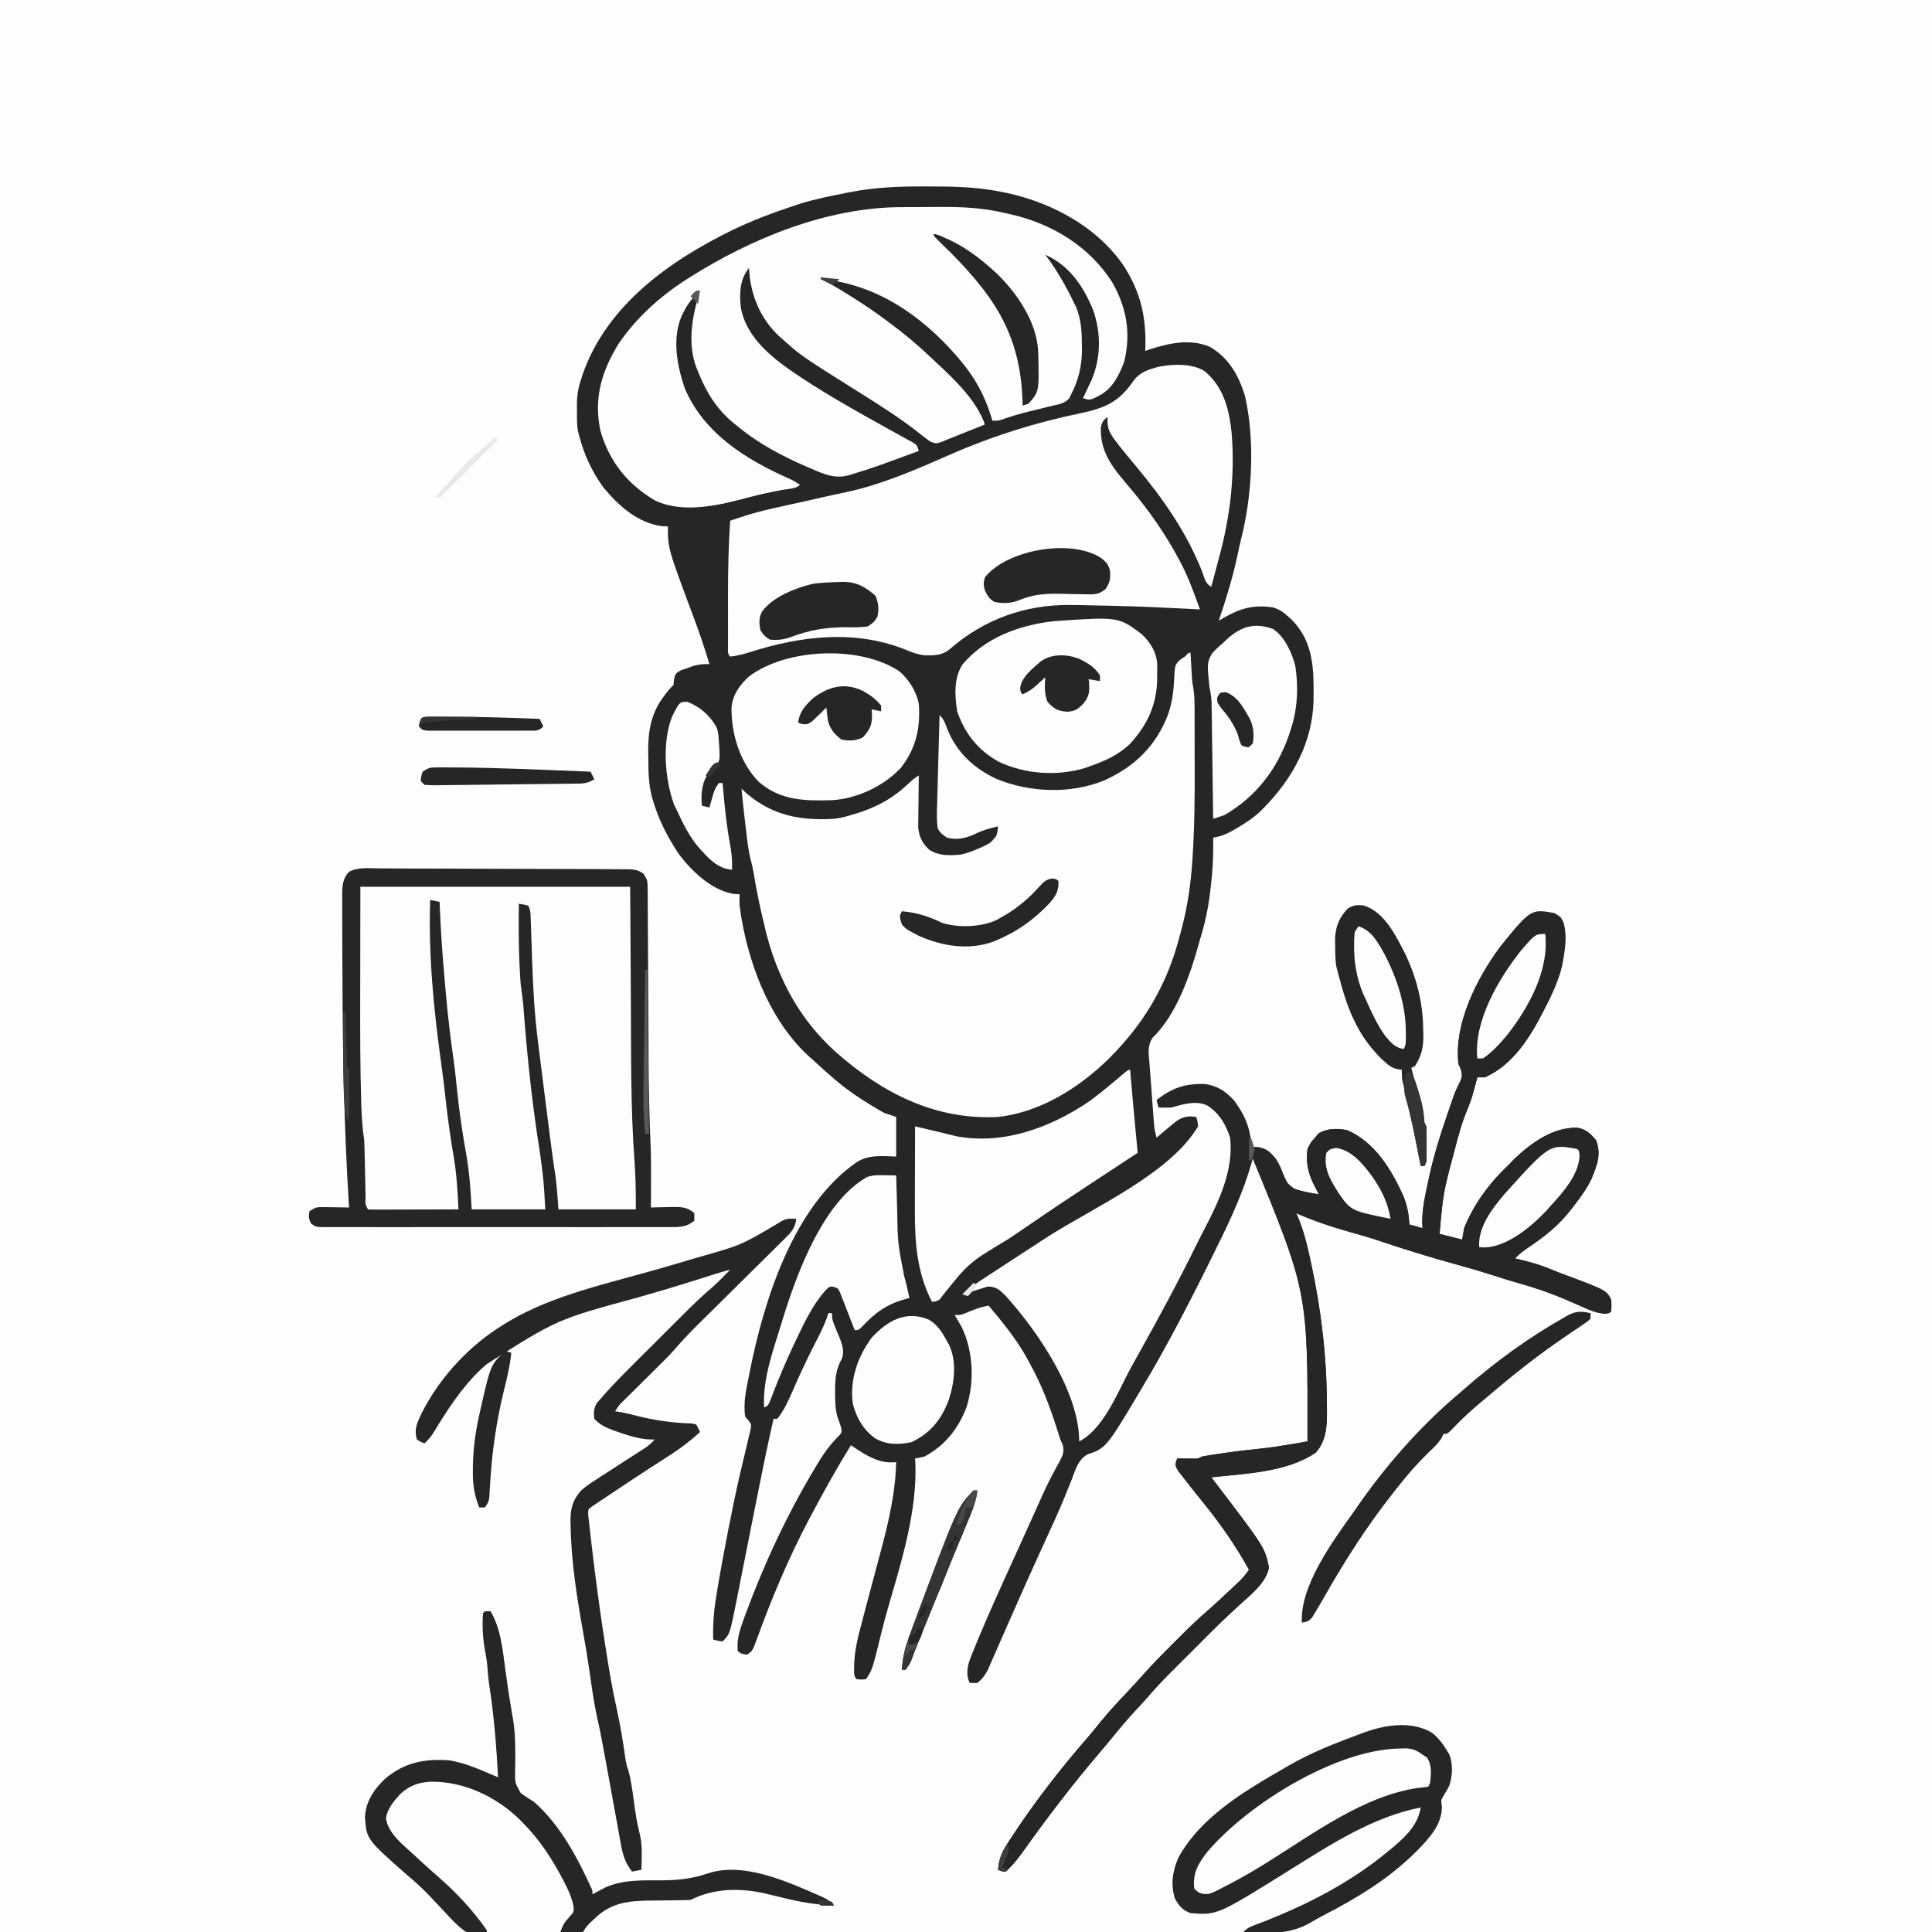<svg version="1.1" xmlns="http://www.w3.org/2000/svg" width="1024" height="1024">
<rect width="100%" height="100%" fill="#808080" stroke="none"/>
<path d="M0 0 C337.92 0 675.84 0 1024 0 C1024 337.92 1024 675.84 1024 1024 C686.08 1024 348.16 1024 0 1024 C0 686.08 0 348.16 0 0 Z " fill="#FEFEFE" transform="translate(0,0)"/>
<path d="M0 0 C0.8 0.001 1.6 0.001 2.424 0.002 C14.202 0.026 25.866 0.155 37.5 2.188 C38.194 2.306 38.889 2.424 39.604 2.546 C65.037 7.119 90.353 19.827 105.5 41.188 C115.288 55.992 118.216 69.647 117.5 87.188 C118.337 86.899 119.173 86.61 120.035 86.312 C130.413 83.003 141.525 80.532 151.938 85.125 C162.058 91.127 167.228 100.484 170.469 111.473 C175.712 134.948 174.183 163.63 168.336 186.816 C167.724 189.282 167.17 191.728 166.664 194.215 C164.138 206.496 160.47 218.302 156.5 230.188 C157.337 229.682 158.173 229.177 159.035 228.656 C167.917 223.585 175.11 221.492 185.5 223.188 C188.78 224.326 190.982 225.82 193.5 228.188 C194.112 228.746 194.725 229.304 195.355 229.879 C207.082 241.855 206.866 256.816 206.707 272.445 C206.216 294.406 195.736 313.685 180.5 329.188 C179.886 329.814 179.273 330.44 178.641 331.086 C174.585 334.917 170.115 337.774 165.312 340.562 C164.718 340.909 164.124 341.255 163.511 341.612 C160.166 343.483 157.254 344.534 153.5 345.188 C153.515 345.977 153.529 346.766 153.544 347.579 C153.626 355.497 153.186 363.202 152.25 371.062 C152.05 372.762 152.05 372.762 151.845 374.497 C150.777 383.024 149.098 390.985 146.5 399.188 C146.227 400.194 145.953 401.201 145.672 402.238 C141.14 418.45 133.845 439.338 121.344 451.24 C118.568 455.677 119.293 459.509 119.73 464.598 C119.8 465.602 119.87 466.607 119.942 467.641 C120.17 470.846 120.429 474.048 120.688 477.25 C120.844 479.409 120.998 481.569 121.15 483.729 C121.439 487.683 121.729 491.638 122.048 495.59 C122.111 496.383 122.174 497.177 122.239 497.994 C122.493 500.128 122.93 502.117 123.5 504.188 C124.429 503.393 125.359 502.599 126.316 501.781 C127.564 500.749 128.813 499.718 130.062 498.688 C130.976 497.901 130.976 497.901 131.908 497.098 C135.328 494.311 136.927 493.237 141.465 492.844 C142.466 492.957 143.468 493.071 144.5 493.188 C145.234 495.379 145.234 495.379 145.5 498.188 C130.524 523.49 89.509 541.408 65.381 556.973 C57.961 561.765 50.567 566.599 43.176 571.437 C41.478 572.548 39.778 573.658 38.078 574.767 C35.986 576.131 33.899 577.502 31.812 578.875 C31.219 579.261 30.626 579.646 30.015 580.043 C26.825 582.155 24.103 584.382 21.5 587.188 C22.068 586.983 22.637 586.778 23.223 586.566 C25.635 585.725 28.061 584.95 30.5 584.188 C31.676 583.816 32.851 583.445 34.062 583.062 C38.597 583.227 40.164 584.689 43.344 587.801 C60.357 606.633 82.5 638.845 82.5 665.188 C95.677 658.379 103.109 638.531 109.879 626.145 C111.269 623.608 112.673 621.08 114.09 618.559 C125.023 599.097 135.572 579.411 145.412 559.374 C146.464 557.26 147.545 555.165 148.641 553.074 C156.498 537.981 164.399 521.567 162.5 504.188 C160.128 497.022 156.837 491.364 150.5 487.188 C144.712 484.293 137.321 486.43 131.5 488.188 C129.168 488.262 126.831 488.283 124.5 488.188 C124.17 486.868 123.84 485.548 123.5 484.188 C131.758 477.822 138.521 475.442 149.027 475.723 C155.667 476.611 160.043 479.518 164.527 484.391 C169.924 491.465 173.911 500.154 173.5 509.188 C174.676 509.188 175.851 509.188 177.062 509.188 C181.867 509.823 183.9 511.995 186.883 515.66 C188.689 518.482 189.773 521.324 191 524.438 C192.828 528.462 192.828 528.462 196.226 531.113 C200.541 532.701 204.963 533.518 209.5 534.188 C209.234 533.668 208.969 533.149 208.695 532.613 C208.166 531.567 208.166 531.567 207.625 530.5 C207.103 529.473 207.103 529.473 206.57 528.426 C203.583 522.178 202.675 517.117 203.5 510.188 C205.188 506.75 205.188 506.75 207.5 504.188 C208.16 503.404 208.82 502.62 209.5 501.812 C214.432 499.141 219.038 499.213 224.5 500.188 C239.231 506.479 248.199 521.364 254.438 535.438 C256.41 540.416 257.233 544.851 257.5 550.188 C259.81 550.847 262.12 551.508 264.5 552.188 C264.407 550.455 264.407 550.455 264.312 548.688 C264.335 541.376 265.956 534.3 267.5 527.188 C267.733 526.092 267.733 526.092 267.972 524.974 C270.433 513.67 273.859 502.739 277.625 491.812 C277.843 491.178 278.061 490.544 278.285 489.891 C281.968 479.218 281.968 479.218 284.16 474.97 C285.706 471.76 285.607 470.509 284.5 467.188 C284.17 466.527 283.84 465.868 283.5 465.188 C281.089 443.657 293.083 420.11 305.5 403.188 C319.087 386.381 319.087 386.381 327.684 384.781 C331.912 384.605 333.972 384.832 337.562 387.25 C342.204 394.076 339.82 405.538 338.438 413.188 C336.534 421.067 333.22 428.047 329.5 435.188 C329.167 435.845 328.835 436.503 328.492 437.181 C321.468 450.984 312.255 465.732 297.5 472.188 C296.18 472.188 294.86 472.188 293.5 472.188 C293.293 473.034 293.293 473.034 293.082 473.898 C292.492 476.218 291.857 478.515 291.188 480.812 C290.964 481.589 290.741 482.365 290.512 483.164 C289.646 485.752 288.667 488.211 287.617 490.727 C285.215 496.668 283.559 502.745 281.938 508.938 C281.633 510.087 281.329 511.236 281.015 512.421 C275.425 533.531 275.425 533.531 273.5 555.188 C277.46 556.178 281.42 557.168 285.5 558.188 C285.83 556.207 286.16 554.227 286.5 552.188 C291.887 538.944 300.139 527.974 310.5 518.188 C311.304 517.342 312.109 516.496 312.938 515.625 C321.954 507.049 333.316 498.738 346.215 498.906 C350.812 499.472 353.509 501.998 356.375 505.438 C359.388 512.802 356.932 518.922 354.047 525.949 C351.724 530.813 348.812 534.954 345.5 539.188 C344.858 540.043 344.216 540.899 343.555 541.781 C337.088 550.201 329.74 556.218 320.98 562.08 C318.234 563.925 315.721 565.724 313.5 568.188 C314.25 568.358 315 568.528 315.773 568.703 C321.569 570.075 327.057 571.637 332.539 573.961 C334.938 574.955 337.34 575.885 339.773 576.789 C361.942 585.071 361.942 585.071 364.5 590.188 C364.625 593.25 364.625 593.25 364.5 596.188 C363.5 597.188 363.5 597.188 361.004 597.48 C356.325 597.089 352.688 595.41 348.438 593.5 C346.735 592.76 345.032 592.022 343.328 591.285 C342.501 590.924 341.674 590.564 340.822 590.192 C332.487 586.587 324.103 583.687 315.352 581.281 C310.947 580.055 306.603 578.648 302.25 577.25 C296.115 575.288 289.965 573.441 283.75 571.75 C268.996 567.728 254.392 563.212 239.91 558.305 C235.278 556.787 230.598 555.469 225.906 554.148 C216.147 551.395 206.79 548.272 197.5 544.188 C197.748 544.739 197.996 545.29 198.252 545.859 C201.443 553.332 203.301 560.949 205 568.875 C205.15 569.562 205.299 570.249 205.453 570.957 C210.668 595.061 213.642 619.707 213.75 644.375 C213.771 645.568 213.791 646.761 213.812 647.99 C213.849 656.322 213.703 664.594 207.938 671.062 C192.667 681.6 170.305 682.22 152.5 684.188 C153.227 685.134 153.954 686.08 154.703 687.055 C180.838 721.327 180.838 721.327 183.078 731.922 C181.646 740.01 173.524 746.343 167.664 751.656 C166.156 753.05 164.65 754.446 163.146 755.844 C161.994 756.914 161.994 756.914 160.818 758.006 C154.773 763.695 148.937 769.603 143.076 775.481 C140.845 777.718 138.608 779.949 136.371 782.18 C134.922 783.63 133.472 785.08 132.023 786.531 C131.369 787.183 130.715 787.836 130.041 788.508 C126.217 792.351 122.575 796.303 119.038 800.412 C116.796 803.001 114.459 805.494 112.125 808 C107.834 812.644 103.771 817.425 99.805 822.352 C97.742 824.89 95.642 827.386 93.517 829.871 C78.859 847.023 65.103 865.096 52.037 883.482 C49.467 887.053 46.794 890.262 43.5 893.188 C41.187 893 41.187 893 39.5 892.188 C39.938 886.501 41.604 882.648 44.75 877.875 C45.192 877.188 45.634 876.502 46.089 875.794 C58.306 857.046 72.086 839.211 86.777 822.344 C89.218 819.536 91.554 816.657 93.875 813.75 C98.6 807.925 103.723 802.503 108.875 797.059 C111.542 794.236 114.136 791.357 116.715 788.453 C121.494 783.125 126.496 778.039 131.566 772.991 C133.068 771.494 134.565 769.993 136.061 768.49 C140.762 763.785 145.514 759.191 150.568 754.862 C154.243 751.677 157.769 748.33 161.312 745 C162.437 743.953 162.437 743.953 163.584 742.885 C164.305 742.207 165.026 741.53 165.77 740.832 C166.415 740.227 167.061 739.622 167.726 738.999 C169.515 737.172 171.014 735.266 172.5 733.188 C165.762 721.035 158.186 710.025 149.5 699.188 C148.733 698.23 147.966 697.272 147.176 696.285 C146.52 695.469 145.864 694.653 145.188 693.812 C142.403 690.338 139.639 686.852 136.938 683.312 C136.256 682.428 135.574 681.544 134.871 680.633 C133.5 678.188 133.5 678.188 133.785 675.867 C134.139 675.036 134.139 675.036 134.5 674.188 C135.656 674.205 135.656 674.205 136.836 674.223 C137.839 674.232 138.842 674.241 139.875 674.25 C141.372 674.267 141.372 674.267 142.898 674.285 C145.484 674.368 145.484 674.368 147.5 673.188 C150.498 672.667 153.49 672.191 156.5 671.75 C157.846 671.55 157.846 671.55 159.218 671.346 C165.687 670.403 172.161 669.646 178.663 668.978 C184.165 668.39 189.602 667.562 195.055 666.625 C195.873 666.486 196.692 666.348 197.535 666.205 C199.524 665.868 201.512 665.528 203.5 665.188 C203.682 585.988 203.682 585.988 174.5 515.188 C174.216 516.196 173.933 517.204 173.641 518.242 C168.586 535.845 160.612 551.852 152.5 568.188 C151.767 569.678 151.036 571.169 150.305 572.66 C148.404 576.52 146.458 580.356 144.5 584.188 C144.006 585.158 143.511 586.129 143.002 587.129 C135.221 602.38 127.215 617.449 118.5 632.188 C117.794 633.384 117.794 633.384 117.075 634.604 C96.864 668.72 96.864 668.72 86.574 672.168 C81.72 675.357 80.59 680.019 78.562 685.312 C77.609 687.683 76.65 690.051 75.688 692.418 C75.436 693.042 75.184 693.667 74.924 694.31 C71.863 701.85 68.459 709.231 65.062 716.625 C63.774 719.441 62.486 722.257 61.199 725.074 C60.884 725.763 60.57 726.451 60.245 727.16 C57.243 733.733 54.302 740.331 51.375 746.938 C50.9 748.006 50.425 749.075 49.936 750.176 C47.576 755.487 45.228 760.803 42.901 766.129 C41.726 768.813 40.543 771.493 39.359 774.173 C38.792 775.46 38.229 776.749 37.67 778.039 C36.893 779.831 36.103 781.617 35.312 783.402 C34.865 784.424 34.418 785.447 33.957 786.5 C32.42 789.334 31.03 791.189 28.5 793.188 C27.18 793.188 25.86 793.188 24.5 793.188 C22.647 789.481 23.039 785.795 24.151 781.918 C25.156 779.163 26.248 776.458 27.375 773.75 C27.809 772.687 28.243 771.623 28.691 770.527 C35.152 754.922 42.221 739.573 49.219 724.203 C51.052 720.177 52.875 716.146 54.693 712.112 C56.022 709.162 57.354 706.213 58.687 703.264 C59.297 701.913 59.906 700.562 60.515 699.211 C61.363 697.327 62.216 695.444 63.07 693.562 C63.613 692.365 64.156 691.167 64.716 689.934 C65.984 687.209 67.352 684.557 68.776 681.91 C69.155 681.195 69.534 680.48 69.925 679.743 C70.659 678.366 71.411 676.998 72.181 675.64 C73.902 672.4 74.609 670.692 73.819 667.052 C73.166 665.634 73.166 665.634 72.5 664.188 C71.943 662.431 71.388 660.673 70.836 658.914 C66.954 646.747 62.706 635.353 56.5 624.188 C55.937 623.137 55.373 622.086 54.793 621.004 C49.168 610.874 41.926 602.041 34.5 593.188 C29.941 593.964 26.038 595.54 21.805 597.348 C19.5 598.188 19.5 598.188 16.5 598.188 C16.989 599.005 16.989 599.005 17.488 599.84 C17.925 600.594 18.362 601.348 18.812 602.125 C19.242 602.856 19.671 603.587 20.113 604.34 C26.349 617.146 27.117 633.48 22.755 647.072 C18.458 658.404 11.289 667.432 0.5 673.188 C-2.301 673.871 -2.301 673.871 -4.5 674.188 C-4.413 675.45 -4.413 675.45 -4.324 676.738 C-3.412 701.832 -11.353 727.721 -18.335 751.648 C-19.886 756.969 -21.318 762.301 -22.625 767.688 C-27.157 786.172 -27.157 786.172 -30.5 791.188 C-33.062 791.438 -33.062 791.438 -35.5 791.188 C-37.266 789.422 -36.746 787.017 -36.797 784.617 C-36.73 776.489 -34.847 769.091 -32.75 761.312 C-32.397 759.957 -32.045 758.602 -31.695 757.246 C-30.824 753.888 -29.934 750.535 -29.035 747.184 C-28.497 745.178 -27.963 743.171 -27.43 741.164 C-26.017 735.851 -24.598 730.54 -23.156 725.234 C-18.751 708.95 -14.967 693.113 -14.5 676.188 C-15.563 676.222 -16.627 676.257 -17.723 676.293 C-25.575 676.074 -32.107 671.438 -38.5 667.188 C-45.956 679.275 -52.849 691.641 -59.5 704.188 C-59.962 705.057 -60.423 705.927 -60.899 706.823 C-71.59 727.143 -80.585 748.518 -88.409 770.101 C-90.669 776.178 -90.669 776.178 -93.5 778.188 C-95.637 777.936 -96.959 777.728 -98.5 776.188 C-98.976 770.289 -97.652 765.755 -95.625 760.25 C-95.313 759.386 -95.002 758.522 -94.68 757.632 C-84.687 730.366 -72.431 704.097 -57.5 679.188 C-56.961 678.279 -56.961 678.279 -56.41 677.352 C-53.004 671.646 -49.448 666.697 -44.688 662.039 C-43.259 660.222 -43.259 660.222 -43.688 657.836 C-44.241 656.031 -44.862 654.246 -45.539 652.484 C-46.819 648.091 -46.881 643.992 -46.875 639.438 C-46.877 638.547 -46.879 637.656 -46.881 636.738 C-46.792 630.979 -46.158 626.359 -43.277 621.258 C-41.412 616.289 -44.175 611.129 -46.062 606.5 C-48.5 600.513 -48.5 600.513 -48.5 597.188 C-49.16 597.188 -49.82 597.188 -50.5 597.188 C-50.726 597.969 -50.951 598.75 -51.184 599.555 C-52.923 604.354 -55.233 608.776 -57.562 613.312 C-61.773 621.599 -65.746 629.949 -69.418 638.489 C-71.648 643.595 -73.997 648.812 -77.5 653.188 C-78.16 653.188 -78.82 653.188 -79.5 653.188 C-82.98 668.325 -86.02 683.546 -89.046 698.78 C-89.693 702.034 -90.342 705.287 -90.99 708.541 C-91.372 710.457 -91.372 710.457 -91.762 712.411 C-92.27 714.961 -92.778 717.51 -93.286 720.059 C-94.502 726.165 -95.714 732.272 -96.916 738.381 C-97.14 739.515 -97.364 740.648 -97.595 741.817 C-98.012 743.927 -98.426 746.038 -98.838 748.15 C-102.637 767.324 -102.637 767.324 -106.5 771.188 C-109.125 770.812 -109.125 770.812 -111.5 770.188 C-111.697 762.648 -111.203 755.502 -110 748.062 C-109.827 746.971 -109.654 745.879 -109.476 744.753 C-107.758 734.238 -105.778 723.772 -103.75 713.312 C-103.582 712.447 -103.415 711.582 -103.242 710.691 C-101.35 700.986 -99.341 691.321 -97.098 681.691 C-96.905 680.857 -96.712 680.022 -96.513 679.162 C-95.592 675.187 -94.652 671.218 -93.675 667.256 C-93.341 665.842 -93.008 664.427 -92.676 663.012 C-92.376 661.785 -92.076 660.559 -91.767 659.296 C-91.19 656.185 -91.19 656.185 -92.904 653.896 C-93.431 653.332 -93.957 652.768 -94.5 652.188 C-95.715 644.978 -93.926 637.248 -92.5 630.188 C-92.355 629.445 -92.209 628.703 -92.06 627.939 C-84.511 590.009 -68.957 540.483 -35.5 517.188 C-28.88 513.066 -22.079 513.971 -14.5 514.188 C-14.5 507.257 -14.5 500.327 -14.5 493.188 C-16.48 492.527 -18.46 491.868 -20.5 491.188 C-22.659 490.094 -22.659 490.094 -24.637 488.902 C-25.373 488.459 -26.11 488.015 -26.869 487.558 C-27.634 487.085 -28.399 486.612 -29.188 486.125 C-29.985 485.634 -30.782 485.143 -31.604 484.637 C-38.031 480.612 -43.833 476.241 -49.5 471.188 C-50.371 470.424 -51.243 469.661 -52.141 468.875 C-54.623 466.675 -57.066 464.441 -59.5 462.188 C-60.103 461.65 -60.707 461.112 -61.328 460.559 C-82.518 440.805 -93.873 409.288 -97.5 381.188 C-97.555 379.188 -97.58 377.186 -97.5 375.188 C-98.469 375.126 -99.439 375.064 -100.438 375 C-112.073 373.271 -122.732 363.063 -129.555 354.086 C-135.508 345.216 -140.555 335.481 -143.5 325.188 C-143.675 324.582 -143.85 323.976 -144.031 323.352 C-145.825 316.397 -145.867 309.525 -145.875 302.375 C-145.899 301.181 -145.924 299.986 -145.949 298.756 C-145.983 288.475 -144.224 278.925 -137.875 270.562 C-137.285 269.766 -136.694 268.969 -136.086 268.148 C-134.5 266.187 -134.5 266.187 -132.5 264.188 C-132.423 263.216 -132.345 262.244 -132.266 261.242 C-131.5 258.188 -131.5 258.188 -128.734 256.508 C-127.585 256.113 -126.435 255.719 -125.25 255.312 C-124.11 254.903 -122.971 254.493 -121.797 254.07 C-118.8 253.268 -116.562 253.114 -113.5 253.188 C-116.14 244.254 -119.143 235.524 -122.438 226.812 C-135.5 191.804 -135.5 191.804 -135.5 180.188 C-136.572 180.146 -137.645 180.105 -138.75 180.062 C-151.507 178.356 -161.727 169.176 -169.633 159.605 C-175.769 151.171 -179.885 142.26 -182.5 132.188 C-182.76 131.262 -182.76 131.262 -183.026 130.317 C-183.866 126.542 -183.685 122.727 -183.688 118.875 C-183.7 118.045 -183.712 117.216 -183.725 116.361 C-183.737 111.274 -183.157 107.053 -181.5 102.188 C-181.216 101.295 -180.933 100.403 -180.641 99.484 C-167.832 62.856 -134.512 39.339 -101.044 22.988 C-90.476 17.955 -79.625 13.809 -68.5 10.188 C-66.885 9.652 -66.885 9.652 -65.238 9.105 C-57.377 6.678 -49.381 5.077 -41.312 3.5 C-40.219 3.285 -39.126 3.071 -38 2.849 C-25.312 0.449 -12.878 -0.018 0 0 Z " fill="#262628" transform="translate(489.5,98.812)"/>
<path d="M0 0 C0.33 0 0.66 0 1 0 C1.061 1.085 1.121 2.171 1.184 3.289 C1.268 4.734 1.353 6.18 1.438 7.625 C1.477 8.338 1.516 9.051 1.557 9.785 C1.619 10.839 1.619 10.839 1.684 11.914 C1.72 12.553 1.757 13.192 1.795 13.85 C1.979 16.106 1.979 16.106 2.504 18.727 C3.007 22.046 3.134 25.168 3.145 28.523 C3.152 29.804 3.158 31.085 3.165 32.405 C3.166 33.8 3.167 35.195 3.168 36.59 C3.171 38.054 3.175 39.518 3.178 40.982 C3.184 44.065 3.186 47.147 3.185 50.23 C3.185 53.324 3.192 56.417 3.206 59.511 C3.277 75.661 3.152 91.757 2.113 107.879 C2.036 109.101 1.958 110.323 1.878 111.582 C0.912 125.161 -1.218 137.945 -5 151 C-5.286 152.057 -5.572 153.114 -5.867 154.203 C-11.202 172.994 -20.278 190.178 -33 205 C-34.065 206.249 -34.065 206.249 -35.152 207.523 C-51.725 226.455 -75.33 243.154 -101 246 C-134.26 247.758 -162.316 233.389 -186.836 211.763 C-200.273 199.637 -210.037 185.689 -217 169 C-217.405 168.031 -217.81 167.062 -218.227 166.063 C-221.528 157.83 -223.757 149.586 -225.688 140.938 C-225.982 139.666 -226.277 138.394 -226.58 137.084 C-228.131 130.292 -229.46 123.513 -230.544 116.632 C-230.936 114.369 -231.427 112.205 -232.027 109.992 C-233.402 104.786 -233.933 99.463 -234.562 94.125 C-234.688 93.1 -234.814 92.075 -234.943 91.02 C-235.712 84.687 -236.394 78.35 -237 72 C-236.092 72.846 -235.185 73.691 -234.25 74.562 C-220.325 86.362 -205.682 89.015 -188 88 C-184.86 87.626 -182.009 86.958 -179 86 C-177.606 85.598 -177.606 85.598 -176.184 85.188 C-165.113 81.794 -156.481 76.959 -148.094 68.953 C-146 67 -146 67 -143 65 C-143.016 65.908 -143.031 66.815 -143.048 67.75 C-143.099 71.139 -143.136 74.527 -143.165 77.915 C-143.18 79.378 -143.2 80.84 -143.226 82.303 C-143.263 84.413 -143.28 86.522 -143.293 88.633 C-143.309 89.9 -143.324 91.167 -143.341 92.473 C-142.849 97.564 -141.259 100.805 -137.562 104.312 C-132.471 107.665 -126.931 107.481 -121 107 C-117.831 106.327 -114.968 105.288 -112 104 C-110.766 103.472 -110.766 103.472 -109.508 102.934 C-105.023 100.846 -105.023 100.846 -101.992 97.121 C-101.335 95.004 -101.335 95.004 -101 92 C-105.463 92.974 -109.291 94.072 -113.375 96.125 C-118.068 98.277 -122.924 99.353 -128 98 C-130.565 96.353 -131.579 95.611 -133 93 C-133.654 88.455 -133.439 83.966 -133.27 79.387 C-133.238 78.049 -133.208 76.711 -133.181 75.373 C-133.103 71.862 -132.995 68.353 -132.88 64.843 C-132.768 61.257 -132.685 57.671 -132.6 54.084 C-132.428 47.055 -132.224 40.027 -132 33 C-129.615 35.385 -129.039 37.342 -127.875 40.5 C-122.795 52.925 -113.882 61.21 -101.855 66.832 C-83.952 74.155 -62.385 74.967 -44.355 67.488 C-28.33 60.123 -17.071 49.034 -10.844 32.488 C-8.705 26.18 -7.951 20.413 -7.688 13.75 C-7.26 6.4 -7.26 6.4 -4.562 3.75 C-3.717 3.173 -2.871 2.595 -2 2 C-1.34 1.34 -0.68 0.68 0 0 Z " fill="#FEFEFE" transform="translate(630,346)"/>
<path d="M0 0 C1.081 -0.006 2.163 -0.011 3.277 -0.017 C5.557 -0.027 7.837 -0.033 10.117 -0.037 C13.555 -0.047 16.993 -0.078 20.432 -0.109 C32.517 -0.167 43.763 0.312 55.527 3.203 C56.489 3.416 57.451 3.628 58.442 3.847 C80.117 8.757 99.872 20.825 111.965 39.703 C119.574 53.015 122.073 66.665 118.414 81.793 C115.649 89.309 111.947 96.655 104.527 100.203 C103.64 100.636 102.754 101.069 101.84 101.516 C99.527 102.203 99.527 102.203 96.527 101.203 C97.142 99.917 97.142 99.917 97.77 98.605 C98.578 96.89 98.578 96.89 99.402 95.141 C99.936 94.015 100.47 92.89 101.02 91.73 C106.172 79.677 106.179 66.497 101.781 54.191 C96.49 41.58 89.323 30.951 76.527 25.203 C77.146 26.025 77.146 26.025 77.777 26.863 C83.162 34.256 87.554 41.984 91.527 50.203 C91.988 51.145 92.448 52.088 92.922 53.059 C95.643 59.721 95.899 66.221 95.965 73.328 C95.98 74.706 95.98 74.706 95.996 76.112 C95.891 84.288 94.079 91.922 90.277 99.203 C89.744 100.286 89.744 100.286 89.199 101.391 C86.756 104.04 83.923 104.457 80.527 105.203 C78.946 105.595 77.365 105.99 75.785 106.387 C73.22 107.015 70.654 107.64 68.086 108.26 C63.101 109.485 58.265 110.897 53.433 112.637 C51.527 113.203 51.527 113.203 48.527 113.203 C48.199 112.095 48.199 112.095 47.863 110.965 C44.321 99.634 39.2 90.249 31.527 81.203 C30.86 80.413 30.192 79.623 29.504 78.809 C10.805 57.376 -12.721 41.144 -41.473 38.203 C-40.94 38.514 -40.408 38.825 -39.859 39.146 C-28.684 45.699 -17.83 52.42 -7.473 60.203 C-6.926 60.607 -6.379 61.012 -5.815 61.428 C1.863 67.104 9.099 73.145 16 79.748 C17.029 80.728 18.064 81.7 19.105 82.666 C28.549 91.43 40.381 102.765 44.527 115.203 C37.861 117.87 31.194 120.536 24.527 123.203 C23.642 123.575 22.757 123.947 21.845 124.331 C19.074 125.374 18.221 125.388 15.527 124.203 C13.544 122.786 11.612 121.296 9.715 119.766 C-0.233 111.913 -10.874 105.188 -21.598 98.453 C-52.756 78.876 -52.756 78.876 -62.473 70.203 C-63.195 69.562 -63.916 68.922 -64.66 68.262 C-74.759 58.775 -79.876 45.958 -80.473 32.203 C-85.433 38.404 -85.601 45.484 -84.838 53.118 C-82.305 67.58 -70.747 77.758 -59.43 85.844 C-42.98 97.267 -25.371 107.179 -7.867 116.875 C-6.805 117.465 -5.743 118.056 -4.649 118.664 C-2.611 119.795 -0.567 120.916 1.481 122.029 C2.848 122.786 2.848 122.786 4.242 123.559 C5.048 123.998 5.853 124.438 6.683 124.891 C8.527 126.203 8.527 126.203 9.527 129.203 C-14.578 138.092 -14.578 138.092 -25.16 141.328 C-25.823 141.54 -26.485 141.751 -27.168 141.969 C-34.727 144.198 -40.379 141.663 -47.285 138.703 C-48.115 138.349 -48.946 137.994 -49.801 137.629 C-63.056 131.868 -75.283 125.426 -86.473 116.203 C-87.294 115.546 -88.115 114.888 -88.961 114.211 C-97.81 106.804 -103.256 97.86 -107.473 87.203 C-107.794 86.437 -108.115 85.672 -108.445 84.883 C-113.319 71.509 -110.442 57.369 -106.473 44.203 C-110.289 47.906 -113.187 51.396 -115.473 56.203 C-115.774 56.837 -116.076 57.472 -116.387 58.125 C-121.308 70.359 -118.553 84.139 -114.473 96.203 C-103.988 120.467 -81.464 134.07 -58.319 144.309 C-56.473 145.203 -56.473 145.203 -53.473 147.203 C-55.632 149.363 -59.997 149.334 -62.973 149.891 C-68.901 151.014 -74.76 152.239 -80.59 153.801 C-95.988 157.903 -114.806 162.626 -130.102 155.578 C-144.72 147.101 -154.613 134.779 -159.281 118.359 C-162.855 101.207 -158.608 86.895 -149.473 72.203 C-140.136 58.523 -127.377 47.06 -113.473 38.203 C-112.835 37.796 -112.198 37.39 -111.541 36.971 C-78.82 16.387 -39.066 0.163 0 0 Z " fill="#FEFEFE" transform="translate(477.473,109.797)"/>
<path d="M0 0 C10.145 8.363 13.052 20.109 14.39 32.684 C16.218 55.454 13.631 77.397 7.602 99.32 C7.218 100.76 6.837 102.2 6.457 103.641 C5.516 107.203 4.563 110.763 3.602 114.32 C0.346 112.692 -0.16 109.137 -1.398 105.883 C-9.645 85.181 -22.168 67.334 -36.398 50.32 C-51.398 32.224 -51.398 32.224 -51.398 24.32 C-53.729 26.121 -54.355 27.101 -54.938 30.035 C-55.313 44.101 -47.575 52.302 -39.014 62.488 C-29.224 74.202 -20.552 86.571 -13.398 100.07 C-12.978 100.86 -12.557 101.65 -12.124 102.464 C-8.205 110.148 -5.33 118.223 -2.398 126.32 C-3.639 126.26 -4.879 126.199 -6.157 126.137 C-36.43 124.648 -36.43 124.648 -66.73 124.021 C-68.15 124.012 -69.569 123.999 -70.989 123.98 C-95.179 123.686 -116.983 131.62 -135.191 147.535 C-139.228 150.8 -143.272 150.711 -148.266 150.672 C-151.668 150.29 -154.243 149.386 -157.398 148.07 C-184.73 136.797 -213.637 140.246 -241.07 149.016 C-244.492 150.085 -247.819 150.949 -251.398 151.32 C-253.011 149.708 -252.526 147.965 -252.528 145.735 C-252.531 144.755 -252.534 143.776 -252.537 142.766 C-252.535 141.693 -252.533 140.621 -252.531 139.516 C-252.532 138.408 -252.533 137.3 -252.534 136.159 C-252.535 133.797 -252.533 131.434 -252.529 129.072 C-252.524 125.523 -252.529 121.974 -252.535 118.426 C-252.539 105.357 -252.271 92.361 -251.398 79.32 C-249.967 78.839 -248.536 78.358 -247.104 77.878 C-245.908 77.476 -245.908 77.476 -244.688 77.067 C-234.381 73.708 -223.587 71.665 -213.023 69.285 C-210.955 68.819 -208.887 68.351 -206.819 67.883 C-195.691 65.369 -195.691 65.369 -190.496 64.297 C-171.018 60.201 -152.795 52.157 -134.648 44.195 C-112.019 34.278 -89.61 27.304 -65.387 22.27 C-52.384 19.526 -44.953 16.081 -37.41 4.82 C-34.381 1.056 -30.965 -0.392 -26.398 -1.68 C-25.811 -1.867 -25.223 -2.054 -24.617 -2.246 C-17.003 -3.734 -6.716 -4.231 0 0 Z " fill="#FEFEFE" transform="translate(638.398,196.68)"/>
<path d="M0 0 C47.19 0 94.38 0 143 0 C143.375 58.875 143.375 58.875 143.478 77.238 C143.709 113.306 143.709 113.306 145.584 149.317 C146.033 156.532 146 163.771 146 171 C132.47 171 118.94 171 105 171 C104.34 164.4 103.68 157.8 103 151 C102.557 147.353 102.103 143.719 101.598 140.082 C101.475 139.179 101.353 138.275 101.227 137.345 C100.971 135.458 100.714 133.572 100.456 131.686 C99.781 126.759 99.119 121.831 98.457 116.902 C98.328 115.945 98.199 114.988 98.067 114.003 C97.078 106.632 96.132 99.259 95.25 91.875 C95.147 91.016 95.044 90.157 94.938 89.273 C94.735 87.544 94.538 85.815 94.346 84.085 C94.081 81.727 93.801 79.372 93.514 77.017 C91.768 62.226 91.345 47.422 90.896 32.545 C90.792 29.217 90.678 25.89 90.562 22.562 C90.535 21.544 90.508 20.525 90.48 19.476 C90.447 18.536 90.413 17.597 90.379 16.629 C90.354 15.805 90.329 14.98 90.303 14.131 C90.114 11.704 90.114 11.704 88 9 C86.68 9 85.36 9 84 9 C83.585 55.894 89.345 102.638 96 149 C96.423 151.958 96.84 154.916 97.25 157.875 C97.4 158.924 97.549 159.974 97.703 161.055 C98.036 164.355 98 167.683 98 171 C85.13 171 72.26 171 59 171 C58.67 165.39 58.34 159.78 58 154 C57.318 149.326 56.583 144.707 55.75 140.062 C50.923 111.648 48.006 82.902 45.304 54.217 C45.014 51.148 44.713 48.08 44.41 45.012 C43.214 32.686 42.481 20.374 42 8 C39.525 7.505 39.525 7.505 37 7 C36.141 25.549 37.568 43.79 39.312 62.25 C39.419 63.389 39.526 64.529 39.636 65.703 C41.054 80.698 42.747 95.645 44.686 110.581 C44.971 112.779 45.251 114.977 45.527 117.176 C46.229 122.754 47.04 128.293 47.977 133.836 C48.155 134.901 48.333 135.967 48.516 137.065 C48.866 139.142 49.223 141.218 49.592 143.293 C51.14 152.496 51.598 161.69 52 171 C45.182 171.025 38.365 171.043 31.547 171.055 C29.226 171.06 26.905 171.067 24.583 171.075 C21.255 171.088 17.926 171.093 14.598 171.098 C13.03 171.105 13.03 171.105 11.432 171.113 C10.471 171.113 9.51 171.113 8.52 171.114 C7.669 171.116 6.819 171.118 5.943 171.12 C4 171 4 171 3 170 C2.852 167.417 2.765 164.858 2.719 162.273 C2.7 161.492 2.682 160.711 2.663 159.907 C2.604 157.396 2.551 154.886 2.5 152.375 C2.448 149.886 2.395 147.397 2.337 144.908 C2.301 143.357 2.268 141.807 2.24 140.256 C2.165 137.042 1.998 133.986 1.517 130.801 C0.742 125.101 0.617 119.403 0.441 113.656 C0.42 112.981 0.399 112.305 0.378 111.609 C-0.288 89.58 -0.105 67.536 -0.062 45.5 C-0.042 30.485 -0.021 15.47 0 0 Z " fill="#FEFEFE" transform="translate(191,470)"/>
<path d="M0 0 C3.135 2.111 3.795 2.606 5 6 C6.961 21.825 2.221 36.139 -5 50 C-5.333 50.658 -5.665 51.316 -6.008 51.994 C-13.032 65.797 -22.245 80.545 -37 87 C-38.32 87 -39.64 87 -41 87 C-41.138 87.565 -41.276 88.129 -41.418 88.711 C-42.008 91.03 -42.643 93.328 -43.312 95.625 C-43.536 96.401 -43.759 97.177 -43.988 97.977 C-44.854 100.564 -45.833 103.023 -46.883 105.539 C-49.285 111.48 -50.941 117.557 -52.562 123.75 C-52.867 124.899 -53.171 126.049 -53.485 127.233 C-59.075 148.344 -59.075 148.344 -61 170 C-57.04 170.99 -53.08 171.98 -49 173 C-48.67 171.02 -48.34 169.04 -48 167 C-42.613 153.757 -34.361 142.786 -24 133 C-23.196 132.154 -22.391 131.309 -21.562 130.438 C-12.546 121.861 -1.184 113.551 11.715 113.719 C16.312 114.285 19.009 116.81 21.875 120.25 C24.888 127.615 22.432 133.734 19.547 140.762 C17.224 145.625 14.312 149.767 11 154 C10.358 154.856 9.716 155.712 9.055 156.594 C2.588 165.014 -4.76 171.031 -13.52 176.893 C-16.266 178.738 -18.779 180.537 -21 183 C-20.25 183.17 -19.5 183.34 -18.727 183.516 C-12.931 184.888 -7.443 186.449 -1.961 188.773 C0.438 189.767 2.84 190.697 5.273 191.602 C27.442 199.883 27.442 199.883 30 205 C30.125 208.063 30.125 208.063 30 211 C29 212 29 212 26.504 212.293 C21.825 211.902 18.188 210.223 13.938 208.312 C12.235 207.573 10.532 206.835 8.828 206.098 C8.001 205.737 7.174 205.376 6.322 205.004 C-2.013 201.399 -10.397 198.5 -19.148 196.094 C-23.553 194.868 -27.897 193.461 -32.25 192.062 C-38.385 190.1 -44.535 188.254 -50.75 186.562 C-65.504 182.541 -80.108 178.025 -94.59 173.117 C-99.222 171.6 -103.902 170.282 -108.594 168.961 C-118.353 166.208 -127.71 163.084 -137 159 C-136.752 159.551 -136.504 160.103 -136.248 160.671 C-133.057 168.145 -131.199 175.761 -129.5 183.688 C-129.35 184.375 -129.201 185.062 -129.047 185.769 C-123.832 209.873 -120.858 234.519 -120.75 259.188 C-120.719 260.977 -120.719 260.977 -120.688 262.803 C-120.651 271.134 -120.797 279.406 -126.562 285.875 C-141.833 296.413 -164.195 297.032 -182 299 C-181.273 299.946 -180.546 300.892 -179.797 301.867 C-153.662 336.139 -153.662 336.139 -151.422 346.734 C-152.854 354.823 -160.976 361.156 -166.836 366.469 C-168.344 367.863 -169.85 369.258 -171.354 370.656 C-172.122 371.37 -172.89 372.083 -173.682 372.818 C-179.727 378.507 -185.563 384.416 -191.424 390.294 C-193.655 392.53 -195.892 394.762 -198.129 396.992 C-199.578 398.442 -201.028 399.893 -202.477 401.344 C-203.131 401.996 -203.785 402.648 -204.459 403.32 C-208.283 407.163 -211.925 411.116 -215.462 415.224 C-217.704 417.814 -220.041 420.306 -222.375 422.812 C-226.666 427.457 -230.729 432.238 -234.695 437.164 C-236.758 439.702 -238.858 442.198 -240.983 444.684 C-255.641 461.836 -269.397 479.909 -282.463 498.295 C-285.033 501.865 -287.706 505.074 -291 508 C-293.312 507.812 -293.312 507.812 -295 507 C-294.562 501.313 -292.896 497.46 -289.75 492.688 C-289.087 491.658 -289.087 491.658 -288.411 490.607 C-276.194 471.858 -262.414 454.023 -247.723 437.156 C-245.282 434.349 -242.946 431.469 -240.625 428.562 C-235.9 422.738 -230.777 417.315 -225.625 411.871 C-222.958 409.048 -220.364 406.169 -217.785 403.266 C-213.006 397.938 -208.004 392.852 -202.934 387.803 C-201.432 386.307 -199.935 384.805 -198.439 383.303 C-193.738 378.598 -188.986 374.003 -183.932 369.674 C-180.257 366.49 -176.731 363.143 -173.188 359.812 C-172.438 359.114 -171.688 358.416 -170.916 357.697 C-170.195 357.02 -169.474 356.342 -168.73 355.645 C-168.085 355.04 -167.439 354.435 -166.774 353.812 C-164.985 351.984 -163.486 350.079 -162 348 C-168.738 335.848 -176.314 324.838 -185 314 C-185.767 313.042 -186.534 312.084 -187.324 311.098 C-187.98 310.282 -188.636 309.466 -189.312 308.625 C-192.097 305.151 -194.861 301.664 -197.562 298.125 C-198.244 297.241 -198.926 296.356 -199.629 295.445 C-201 293 -201 293 -200.715 290.68 C-200.479 290.125 -200.243 289.571 -200 289 C-198.844 289.017 -198.844 289.017 -197.664 289.035 C-196.661 289.044 -195.658 289.053 -194.625 289.062 C-193.128 289.08 -193.128 289.08 -191.602 289.098 C-189.016 289.18 -189.016 289.18 -187 288 C-184.002 287.479 -181.01 287.003 -178 286.562 C-176.654 286.362 -176.654 286.362 -175.282 286.158 C-168.813 285.215 -162.339 284.458 -155.837 283.791 C-150.335 283.203 -144.898 282.374 -139.445 281.438 C-138.627 281.299 -137.808 281.16 -136.965 281.018 C-134.976 280.681 -132.988 280.341 -131 280 C-130.818 200.8 -130.818 200.8 -160 130 C-160.66 130.33 -161.32 130.66 -162 131 C-162 127.04 -162 123.08 -162 119 C-161.67 119 -161.34 119 -161 119 C-161 120.65 -161 122.3 -161 124 C-159.824 124 -158.649 124 -157.438 124 C-152.633 124.635 -150.6 126.807 -147.617 130.473 C-145.811 133.295 -144.727 136.136 -143.5 139.25 C-141.672 143.275 -141.672 143.275 -138.274 145.926 C-133.959 147.513 -129.537 148.33 -125 149 C-125.266 148.481 -125.531 147.961 -125.805 147.426 C-126.334 146.38 -126.334 146.38 -126.875 145.312 C-127.223 144.628 -127.571 143.944 -127.93 143.238 C-130.917 136.991 -131.825 131.93 -131 125 C-129.312 121.562 -129.312 121.562 -127 119 C-126.34 118.216 -125.68 117.433 -125 116.625 C-120.068 113.953 -115.462 114.025 -110 115 C-95.269 121.291 -86.301 136.177 -80.062 150.25 C-78.09 155.228 -77.267 159.664 -77 165 C-74.69 165.66 -72.38 166.32 -70 167 C-70.062 165.845 -70.124 164.69 -70.188 163.5 C-70.165 156.188 -68.544 149.112 -67 142 C-66.844 141.269 -66.689 140.539 -66.528 139.786 C-64.067 128.482 -60.641 117.551 -56.875 106.625 C-56.548 105.674 -56.548 105.674 -56.215 104.704 C-52.532 94.031 -52.532 94.031 -50.34 89.783 C-48.794 86.572 -48.893 85.322 -50 82 C-50.33 81.34 -50.66 80.68 -51 80 C-53.411 58.469 -41.417 34.922 -29 18 C-12.552 -2.345 -12.552 -2.345 0 0 Z " fill="#262628" transform="translate(824,484)"/>
<path d="M0 0 C1.472 -0.002 2.944 -0.006 4.416 -0.012 C8.408 -0.023 12.399 0.004 16.391 0.039 C20.569 0.069 24.747 0.066 28.925 0.068 C35.941 0.075 42.956 0.105 49.971 0.15 C58.975 0.208 67.979 0.229 76.984 0.238 C84.727 0.246 92.469 0.271 100.211 0.298 C102.7 0.307 105.188 0.312 107.677 0.318 C111.586 0.328 115.496 0.348 119.405 0.377 C120.84 0.386 122.275 0.392 123.71 0.394 C125.668 0.397 127.626 0.414 129.584 0.432 C130.68 0.438 131.776 0.444 132.905 0.45 C135.754 0.715 137.366 1.127 139.726 2.713 C141.86 5.914 141.98 6.739 141.998 10.416 C142.008 11.384 142.017 12.352 142.028 13.349 C142.028 14.41 142.029 15.471 142.029 16.565 C142.038 17.684 142.046 18.803 142.055 19.957 C142.081 23.679 142.093 27.401 142.105 31.123 C142.121 33.724 142.139 36.326 142.157 38.927 C142.198 45.105 142.231 51.282 142.259 57.459 C142.313 69.091 142.383 80.722 142.457 92.353 C142.48 96.136 142.496 99.918 142.512 103.701 C142.583 117.536 142.902 131.336 143.507 145.159 C143.815 152.387 143.841 159.604 143.789 166.838 C143.782 168.737 143.782 168.737 143.775 170.674 C143.764 173.687 143.748 176.7 143.726 179.713 C144.968 179.678 146.209 179.643 147.488 179.607 C149.13 179.579 150.772 179.552 152.414 179.525 C153.23 179.5 154.047 179.475 154.888 179.449 C159.57 179.392 163.074 179.403 166.726 182.713 C166.726 184.033 166.726 185.353 166.726 186.713 C162.763 190.136 158.705 190.139 153.704 190.094 C152.902 190.099 152.099 190.103 151.272 190.108 C148.586 190.12 145.9 190.111 143.214 190.101 C141.287 190.105 139.36 190.11 137.433 190.117 C132.202 190.131 126.971 190.125 121.74 190.116 C116.269 190.108 110.799 190.115 105.328 190.12 C96.143 190.125 86.959 190.118 77.774 190.104 C67.146 190.088 56.519 190.093 45.891 190.109 C36.773 190.123 27.654 190.125 18.536 190.117 C13.087 190.112 7.638 190.112 2.189 190.122 C-2.931 190.13 -8.051 190.124 -13.171 190.107 C-15.053 190.103 -16.936 190.104 -18.818 190.111 C-21.381 190.119 -23.943 190.109 -26.506 190.094 C-27.256 190.101 -28.007 190.107 -28.78 190.114 C-33.778 190.057 -33.778 190.057 -36.236 188.349 C-37.724 186.003 -37.691 184.428 -37.274 181.713 C-34.173 179.646 -33.544 179.468 -30.043 179.518 C-28.84 179.527 -28.84 179.527 -27.612 179.537 C-26.362 179.562 -26.362 179.562 -25.086 179.588 C-24.241 179.597 -23.396 179.606 -22.526 179.615 C-20.442 179.639 -18.358 179.675 -16.274 179.713 C-16.311 179.109 -16.349 178.505 -16.388 177.883 C-18.802 138.44 -19.652 99.031 -19.76 59.516 C-19.774 55.896 -19.797 52.276 -19.822 48.655 C-19.861 42.896 -19.874 37.137 -19.866 31.378 C-19.867 29.231 -19.876 27.084 -19.894 24.938 C-19.916 21.978 -19.906 19.021 -19.889 16.061 C-19.902 15.197 -19.915 14.332 -19.929 13.442 C-19.867 9.02 -19.524 5.094 -16.239 1.768 C-11.369 -0.846 -5.383 -0.074 0 0 Z M-10.274 9.713 C-10.294 24.728 -10.315 39.743 -10.336 55.213 C-10.345 59.881 -10.354 64.55 -10.364 69.359 C-10.384 87.367 -10.393 105.368 -9.832 123.369 C-9.774 125.285 -9.774 125.285 -9.714 127.24 C-9.515 132.812 -9.106 138.195 -8.274 143.713 C-8.101 146.553 -8.044 149.392 -7.992 152.236 C-7.955 153.85 -7.917 155.463 -7.879 157.076 C-7.825 159.598 -7.773 162.119 -7.721 164.641 C-7.67 167.09 -7.613 169.538 -7.555 171.986 C-7.541 172.747 -7.528 173.507 -7.514 174.29 C-7.743 177.796 -7.743 177.796 -6.274 180.713 C-4.769 180.806 -3.261 180.83 -1.754 180.826 C-0.793 180.826 0.168 180.826 1.158 180.826 C2.203 180.821 3.248 180.816 4.324 180.811 C5.388 180.809 6.452 180.808 7.548 180.806 C10.962 180.801 14.375 180.788 17.789 180.775 C20.097 180.77 22.405 180.766 24.713 180.762 C30.384 180.751 36.055 180.734 41.726 180.713 C41.286 170.59 40.663 160.699 38.851 150.713 C37.182 140.922 35.883 131.137 34.799 121.265 C34.162 115.479 33.468 109.713 32.654 103.949 C28.623 75.096 25.738 45.862 26.726 16.713 C29.201 17.208 29.201 17.208 31.726 17.713 C31.777 18.969 31.827 20.224 31.879 21.518 C32.402 33.815 33.237 46.057 34.346 58.315 C34.601 61.145 34.846 63.977 35.09 66.809 C36.093 78.193 37.45 89.488 39.048 100.803 C39.882 106.738 40.504 112.688 41.101 118.65 C42.292 130.037 44.014 141.3 46.013 152.568 C47.649 162.094 48.149 170.894 48.726 180.713 C61.596 180.713 74.466 180.713 87.726 180.713 C86.907 165.538 86.907 165.538 84.914 150.65 C81.117 127.241 78.57 103.729 76.677 80.096 C76.62 79.386 76.563 78.676 76.504 77.945 C76.351 76.029 76.201 74.113 76.052 72.197 C75.723 68.68 75.234 65.208 74.726 61.713 C74.455 58.717 74.31 55.717 74.164 52.713 C74.121 51.864 74.079 51.016 74.035 50.142 C73.564 39.669 73.634 29.193 73.726 18.713 C76.164 19.088 76.164 19.088 78.726 19.713 C79.903 22.066 79.905 23.602 79.992 26.228 C80.025 27.168 80.059 28.107 80.093 29.075 C80.126 30.099 80.158 31.123 80.191 32.178 C80.27 34.363 80.349 36.549 80.427 38.734 C80.546 42.165 80.662 45.596 80.776 49.027 C81.247 63.011 81.995 76.828 83.726 90.713 C83.864 91.837 84.002 92.96 84.145 94.118 C85.223 102.884 86.335 111.645 87.456 120.406 C87.817 123.239 88.177 126.072 88.536 128.905 C88.889 131.682 89.243 134.46 89.597 137.237 C89.842 139.161 90.087 141.085 90.331 143.009 C91.225 149.983 92.184 156.941 93.257 163.89 C93.943 169.477 94.295 175.1 94.726 180.713 C108.256 180.713 121.786 180.713 135.726 180.713 C135.726 172.122 135.685 164.008 135.047 155.52 C132.906 126.608 133.264 97.56 133.101 68.588 C132.978 49.159 132.854 29.73 132.726 9.713 C85.536 9.713 38.346 9.713 -10.274 9.713 Z " fill="#262628" transform="translate(201.274,460.287)"/>
<path d="M0 0 C3.425 2.715 5.848 5.879 8.055 9.629 C8.429 10.252 8.802 10.874 9.188 11.516 C11.252 16.547 10.952 23.038 9.191 28.121 C8.241 30.008 7.156 31.826 6.055 33.629 C4.767 35.78 4.767 35.78 5.305 39.129 C5.322 48.972 -1.661 56.157 -8.141 62.824 C-22.823 77.507 -39.876 87.76 -58.259 97.215 C-60.542 98.417 -62.757 99.677 -64.969 101.004 C-76.142 107.231 -87.469 106.334 -99.945 105.629 C-97.899 103.583 -96.762 103.032 -94.113 102.035 C-93.326 101.733 -92.538 101.43 -91.727 101.118 C-90.443 100.629 -90.443 100.629 -89.133 100.129 C-65.295 90.76 -42.702 79.102 -22.945 62.629 C-22.022 61.87 -21.099 61.11 -20.148 60.328 C-13.465 54.604 -7.344 48.615 -5.945 39.629 C-31.146 44.6 -53.112 58.875 -74.625 72.316 C-113.758 96.748 -113.758 96.748 -127.945 95.629 C-132.018 94.156 -134.214 91.711 -136.215 87.84 C-138.629 80.534 -137.407 72.839 -134.25 65.98 C-122.186 44.237 -98.769 30.606 -77.945 18.629 C-77.302 18.251 -76.658 17.874 -75.995 17.485 C-63.954 10.452 -50.989 5.475 -37.945 0.629 C-37.208 0.355 -36.471 0.08 -35.711 -0.202 C-24.466 -4.253 -10.77 -6.364 0 0 Z " fill="#262628" transform="translate(758.945,918.371)"/>
<path d="M0 0 C4.803 4.466 8.102 9.846 8.363 16.461 C8.362 18.099 8.345 19.737 8.312 21.375 C8.316 22.187 8.319 22.999 8.322 23.836 C8.204 37.279 3.093 48.263 -5.895 58.066 C-12.049 64.084 -18.96 67.136 -27 70 C-27.945 70.342 -28.89 70.683 -29.863 71.035 C-44.728 75.556 -61.879 74.323 -75.832 67.645 C-86.638 61.602 -93.542 52.852 -97.672 41.086 C-98.984 32.745 -99.574 23.164 -94.668 15.949 C-82.627 1.878 -64.987 -4.553 -46.969 -6.723 C-12.272 -9.147 -12.272 -9.147 0 0 Z " fill="#FEFEFE" transform="translate(605,336)"/>
<path d="M0 0 C0.05 0.587 0.1 1.174 0.152 1.778 C0.392 4.581 0.633 7.384 0.875 10.188 C0.954 11.109 1.032 12.03 1.113 12.979 C2.007 23.325 3.006 33.662 4 44 C3.491 44.334 2.982 44.669 2.457 45.013 C-2.948 48.566 -8.352 52.12 -13.755 55.676 C-15.759 56.994 -17.763 58.312 -19.768 59.629 C-31.609 67.409 -43.392 75.26 -55.061 83.298 C-58.392 85.591 -61.748 87.838 -65.125 90.062 C-85.46 102.258 -85.46 102.258 -99.797 120.18 C-101 122 -101 122 -103.141 122.758 C-104.061 122.878 -104.061 122.878 -105 123 C-112.995 107.799 -114.169 91.313 -114.098 74.434 C-114.096 73.159 -114.095 71.884 -114.093 70.571 C-114.089 67.212 -114.08 63.854 -114.069 60.495 C-114.058 57.056 -114.054 53.617 -114.049 50.178 C-114.038 43.452 -114.021 36.726 -114 30 C-111.269 30.64 -108.539 31.281 -105.809 31.922 C-105.039 32.102 -104.27 32.282 -103.477 32.468 C-99.663 33.364 -95.86 34.288 -92.062 35.25 C-67.296 39.933 -42.16 30.63 -21.812 16.84 C-15.422 12.122 -9.345 7.021 -3.301 1.871 C-1 0 -1 0 0 0 Z " fill="#FEFEFE" transform="translate(599,567)"/>
<path d="M0 0 C-0.388 4.971 -2.908 7.45 -6.327 10.765 C-6.881 11.318 -7.436 11.872 -8.007 12.442 C-9.842 14.269 -11.69 16.082 -13.539 17.895 C-14.822 19.168 -16.104 20.442 -17.386 21.717 C-20.764 25.074 -24.154 28.42 -27.547 31.764 C-32.959 37.1 -38.353 42.456 -43.748 47.809 C-45.626 49.669 -47.507 51.524 -49.39 53.379 C-54.603 58.527 -59.727 63.663 -64.477 69.248 C-67.161 72.335 -70.081 75.184 -72.992 78.055 C-73.624 78.682 -74.255 79.31 -74.906 79.957 C-76.893 81.932 -78.884 83.904 -80.875 85.875 C-83.521 88.495 -86.164 91.117 -88.805 93.742 C-89.412 94.341 -90.019 94.94 -90.645 95.557 C-93.698 98.491 -93.698 98.491 -96 102 C-95.125 102.135 -94.249 102.271 -93.348 102.41 C-90.314 102.945 -87.411 103.639 -84.438 104.438 C-74.827 106.873 -65.27 108.172 -55.363 108.461 C-54.193 108.728 -54.193 108.728 -53 109 C-51.852 111.034 -51.852 111.034 -51 113 C-56.761 118.371 -62.86 122.722 -69.5 126.938 C-71.528 128.242 -73.555 129.548 -75.582 130.855 C-76.628 131.529 -77.675 132.202 -78.752 132.896 C-84.263 136.466 -89.726 140.106 -95.188 143.75 C-96.719 144.769 -96.719 144.769 -98.281 145.808 C-99.234 146.444 -100.186 147.08 -101.168 147.734 C-102.006 148.294 -102.844 148.853 -103.708 149.429 C-104.464 149.947 -105.221 150.466 -106 151 C-106.755 151.505 -107.509 152.009 -108.287 152.53 C-110.322 153.929 -110.322 153.929 -110.242 156.793 C-107.327 183.743 -103.822 210.696 -99.375 237.438 C-99.181 238.607 -98.987 239.776 -98.788 240.981 C-97.596 247.987 -96.203 254.931 -94.677 261.871 C-92.959 269.815 -91.695 277.813 -90.562 285.859 C-90.06 289.02 -90.06 289.02 -89.062 292.082 C-87.428 297.571 -86.815 303.282 -86 308.938 C-84.805 317.699 -84.805 317.699 -82.883 326.316 C-81.892 330.452 -81.799 333.752 -81.875 338 C-81.884 338.679 -81.893 339.359 -81.902 340.059 C-81.926 341.706 -81.961 343.353 -82 345 C-83.65 345.33 -85.3 345.66 -87 346 C-90.686 341.192 -91.942 337.098 -92.965 331.176 C-93.123 330.325 -93.282 329.473 -93.445 328.596 C-93.956 325.837 -94.447 323.075 -94.938 320.312 C-95.287 318.407 -95.637 316.502 -95.989 314.597 C-96.851 309.914 -97.698 305.229 -98.541 300.543 C-99.409 295.731 -100.3 290.922 -101.19 286.114 C-101.601 283.895 -102.009 281.675 -102.416 279.454 C-103.367 274.276 -104.386 269.133 -105.562 264 C-107.288 256.236 -108.32 248.363 -109.449 240.495 C-110.5 233.218 -111.684 225.983 -113 218.75 C-116.293 200.201 -119.284 181.433 -119.562 162.562 C-119.589 161.605 -119.616 160.647 -119.644 159.66 C-119.609 153.246 -118.283 148.856 -114 144 C-111.795 142 -109.45 140.402 -106.938 138.812 C-106.258 138.363 -105.578 137.914 -104.878 137.451 C-102.597 135.949 -100.3 134.474 -98 133 C-95.292 131.249 -92.585 129.496 -89.879 127.741 C-88.111 126.597 -86.34 125.459 -84.564 124.327 C-83.753 123.807 -82.941 123.286 -82.105 122.75 C-81.385 122.291 -80.665 121.832 -79.923 121.359 C-78.067 120.047 -76.551 118.656 -75 117 C-76.299 116.959 -77.599 116.918 -78.938 116.875 C-84.171 116.358 -88.873 114.907 -93.812 113.188 C-94.541 112.939 -95.27 112.691 -96.021 112.435 C-100.257 110.905 -103.899 109.394 -107 106 C-107.398 102.582 -107.362 100.632 -105.637 97.621 C-100.046 91.041 -94.126 84.848 -88 78.77 C-86.954 77.725 -85.908 76.68 -84.863 75.634 C-82.688 73.46 -80.509 71.29 -78.328 69.122 C-75.553 66.364 -72.784 63.599 -70.018 60.832 C-67.865 58.679 -65.709 56.529 -63.552 54.379 C-62.531 53.362 -61.511 52.343 -60.491 51.324 C-55.335 46.176 -50.155 41.118 -44.61 36.388 C-42.471 34.544 -40.479 32.576 -38.5 30.562 C-37.83 29.883 -37.159 29.204 -36.469 28.504 C-35.742 27.759 -35.742 27.759 -35 27 C-37.651 27.64 -40.247 28.366 -42.844 29.199 C-43.585 29.436 -44.325 29.672 -45.089 29.916 C-45.884 30.17 -46.68 30.425 -47.5 30.688 C-54.215 32.821 -60.939 34.913 -67.688 36.938 C-68.923 37.309 -68.923 37.309 -70.184 37.687 C-74.64 39.018 -79.103 40.318 -83.578 41.582 C-126.751 53.299 -126.751 53.299 -164 77 C-164.951 77.84 -165.903 78.681 -166.883 79.547 C-177.356 89.394 -185.162 101.676 -192.598 113.898 C-193.91 115.866 -195.264 117.403 -197 119 C-198.938 118.312 -198.938 118.312 -201 117 C-202.835 111.217 -200.516 107.215 -198 102 C-188.304 83.334 -172.923 66.902 -155 56 C-153.921 55.337 -152.842 54.675 -151.73 53.992 C-128.845 40.604 -101.257 34.58 -75.934 27.402 C-68.606 25.324 -61.297 23.185 -54 21 C-53.348 20.806 -52.695 20.612 -52.023 20.412 C-29.167 13.978 -29.167 13.978 -9 2 C-5.565 -0.29 -4.015 -0.178 0 0 Z " fill="#262628" transform="translate(422,646)"/>
<path d="M0 0 C5.155 4.427 8.907 10.544 10.312 17.188 C11.189 30.182 8.867 40.806 0.715 51.23 C-8.228 60.808 -22.604 67.593 -35.668 68.294 C-50.283 68.712 -63.088 68.549 -74.656 58.473 C-84.563 48.196 -89.134 33.128 -88.961 19.152 C-88.335 12.363 -84.75 7.447 -79.875 2.855 C-60.06 -12.253 -20.857 -13.943 0 0 Z " fill="#FEFEFE" transform="translate(476.688,355.812)"/>
<path d="M0 0 C0.99 0 1.98 0 3 0 C8.643 9.405 9.51 21.39 11 32.062 C11.339 34.451 11.679 36.839 12.02 39.227 C12.184 40.384 12.349 41.542 12.518 42.735 C12.936 45.569 13.395 48.389 13.887 51.211 C14.156 52.786 14.423 54.362 14.688 55.938 C14.817 56.705 14.946 57.472 15.08 58.263 C15.834 63.271 16.073 68.145 16.09 73.211 C16.1 74.468 16.11 75.725 16.12 77.02 C16.123 79.496 16.087 81.972 16.007 84.447 C15.903 90.851 15.903 90.851 18.919 96.245 C21.202 98.014 23.541 99.49 26 101 C40.087 113.346 49.362 131.102 57 148 C57 148.66 57 149.32 57 150 C57.944 149.493 57.944 149.493 58.906 148.977 C59.762 148.531 60.618 148.085 61.5 147.625 C62.335 147.184 63.171 146.743 64.031 146.289 C73.504 142.176 83.228 142.646 93.36 142.619 C102.259 142.579 109.722 141.848 118.232 138.908 C137.934 132.444 162.174 144.178 179.79 151.821 C181.968 152.983 183.373 154.162 185 156 C175.897 155.565 167.4 154.187 158.562 152 C156.314 151.457 154.065 150.915 151.816 150.375 C150.841 150.135 149.866 149.895 148.862 149.648 C135.289 146.573 121.652 146.674 109 153 C106.493 153.108 104.008 153.161 101.5 153.176 C99.957 153.199 98.414 153.223 96.871 153.248 C94.447 153.283 92.023 153.312 89.598 153.326 C77.628 153.406 67.633 153.8 58.5 162.562 C57.685 163.327 56.871 164.091 56.031 164.879 C53.856 167.027 53.856 167.027 52 170 C49.18 170.293 49.18 170.293 45.875 170.188 C44.231 170.147 44.231 170.147 42.555 170.105 C41.712 170.071 40.869 170.036 40 170 C41.228 166.576 42.138 164.853 44.688 162.125 C47.347 159.215 47.347 159.215 46.863 155.777 C45.923 151.664 44.435 148.153 42.5 144.438 C42.145 143.746 41.791 143.055 41.426 142.343 C35.582 131.168 28.955 120.971 20 112 C18.973 110.956 18.973 110.956 17.926 109.891 C5.512 98.05 -11.346 90.138 -28.582 90.34 C-35.196 90.683 -40.086 92.405 -45 97 C-48.365 100.746 -51.594 104.565 -52.438 109.625 C-51.385 117.746 -43.374 123.789 -37.625 129.062 C-36.908 129.731 -36.192 130.399 -35.453 131.088 C-31.96 134.332 -28.426 137.517 -24.828 140.645 C-15.052 149.156 -6.442 158.38 1 169 C1 169.33 1 169.66 1 170 C-2.867 170.754 -6.136 170.836 -10 170 C-14.488 166.875 -18.033 162.964 -21.688 158.938 C-22.675 157.886 -23.665 156.837 -24.658 155.791 C-26.109 154.262 -27.559 152.731 -28.998 151.191 C-32.775 147.164 -36.775 143.543 -41 140 C-62.719 120.88 -62.719 120.88 -63.562 109.25 C-63.258 100.895 -58.681 94.229 -52.75 88.625 C-42.358 80.047 -32.072 78.128 -19 79 C-9.966 80.401 -1.394 84.5 7 88 C6.076 71.554 4.864 55.331 2.301 39.046 C1.784 35.529 1.518 31.999 1.25 28.457 C0.964 25.643 0.457 22.906 -0.062 20.125 C-1.179 13.768 -1.429 7.442 -1 1 C-0.67 0.67 -0.34 0.34 0 0 Z " fill="#262628" transform="translate(257,854)"/>
<path d="M0 0 C6.251 4.187 9.902 12.455 11.781 19.535 C13.512 30.942 13.009 42.697 9.25 53.625 C8.91 54.668 8.569 55.711 8.219 56.785 C1.866 74.793 -9.273 89.033 -25.75 98.625 C-27.741 99.319 -29.74 99.99 -31.75 100.625 C-31.76 99.822 -31.771 99.019 -31.781 98.191 C-31.879 90.614 -31.982 83.036 -32.089 75.459 C-32.144 71.564 -32.198 67.669 -32.247 63.773 C-32.295 60.012 -32.347 56.252 -32.403 52.491 C-32.423 51.058 -32.442 49.625 -32.459 48.191 C-32.483 46.181 -32.514 44.17 -32.545 42.159 C-32.56 41.016 -32.576 39.872 -32.592 38.694 C-32.736 35.888 -33.147 33.362 -33.75 30.625 C-34.989 18.054 -34.989 18.054 -32.469 13.113 C-30.69 11.056 -28.845 9.357 -26.75 7.625 C-26.067 6.978 -25.384 6.331 -24.68 5.664 C-17.227 -1.279 -9.889 -3.626 0 0 Z " fill="#FEFEFE" transform="translate(674.75,333.375)"/>
<path d="M0 0 C1.168 0.017 2.336 0.034 3.54 0.051 C4.429 0.073 5.318 0.095 6.234 0.117 C6.259 1.054 6.284 1.991 6.31 2.956 C6.406 6.49 6.506 10.023 6.607 13.557 C6.65 15.076 6.691 16.594 6.732 18.113 C7.047 36.007 7.047 36.007 10.469 53.492 C11.588 57.329 12.402 61.21 13.234 65.117 C12.291 65.355 12.291 65.355 11.328 65.598 C1.267 68.34 -4.774 72.732 -11.883 80.324 C-13.766 82.117 -13.766 82.117 -15.766 82.117 C-16.017 81.456 -16.269 80.795 -16.528 80.114 C-17.675 77.129 -18.845 74.155 -20.016 71.18 C-20.609 69.618 -20.609 69.618 -21.215 68.025 C-21.608 67.036 -22.001 66.047 -22.406 65.027 C-22.762 64.111 -23.118 63.194 -23.485 62.25 C-24.577 59.975 -24.577 59.975 -26.769 59.201 C-28.983 58.896 -28.983 58.896 -31.078 60.867 C-37.843 68.382 -42.364 77.865 -46.641 86.93 C-47.406 88.533 -47.406 88.533 -48.187 90.168 C-52.109 98.479 -55.676 106.909 -59 115.476 C-59.337 116.337 -59.675 117.199 -60.023 118.086 C-60.314 118.843 -60.604 119.601 -60.903 120.381 C-61.766 122.117 -61.766 122.117 -63.766 123.117 C-64.672 108.314 -59.058 93.094 -54.766 79.117 C-54.524 78.317 -54.282 77.517 -54.033 76.693 C-46.579 52.436 -32.571 14.058 -9.197 0.974 C-6.038 -0.139 -3.341 -0.063 0 0 Z " fill="#FEFEFE" transform="translate(468.766,622.883)"/>
<path d="M0 0 C1.196 -0.026 2.393 -0.052 3.625 -0.078 C7.277 0.277 9.049 1.14 12 3.25 C12.763 3.745 13.526 4.24 14.312 4.75 C17.074 8.841 16.464 13.456 16 18.25 C15.67 18.91 15.34 19.57 15 20.25 C13.239 20.527 11.464 20.717 9.688 20.875 C-19.159 24.996 -46.2 45.296 -70.418 60.378 C-76.518 64.163 -82.631 67.813 -89 71.125 C-89.71 71.501 -90.421 71.878 -91.152 72.266 C-100.848 77.357 -100.848 77.357 -104.688 77 C-107 76.25 -107 76.25 -109 74.25 C-110 66.11 -107.02 61.191 -102.156 54.844 C-80.592 29.417 -33.818 0.437 0 0 Z " fill="#FEFEFE" transform="translate(742,926.75)"/>
<path d="M0 0 C11.114 3.624 17.001 16.248 22 26 C27.913 38.601 31.181 51.45 31.312 65.312 C31.342 66.32 31.371 67.327 31.4 68.365 C31.457 75.046 30.588 79.321 27 85 C26.01 85.495 26.01 85.495 25 86 C26.389 91.269 27.782 96.495 29.625 101.625 C30.952 105.46 31.49 109.114 31.789 113.152 C31.904 115.093 31.904 115.093 33 117 C33.095 118.425 33.131 119.853 33.133 121.281 C33.135 122.544 33.135 122.544 33.137 123.832 C33.133 124.712 33.129 125.593 33.125 126.5 C33.131 127.821 33.131 127.821 33.137 129.168 C33.135 130.01 33.134 130.851 33.133 131.719 C33.132 132.492 33.131 133.264 33.129 134.061 C33 136 33 136 32 138 C31.34 138 30.68 138 30 138 C29.812 137.037 29.812 137.037 29.62 136.054 C27.121 123.29 24.542 110.561 21.525 97.908 C21.324 97.055 21.124 96.203 20.918 95.324 C20.74 94.583 20.563 93.841 20.38 93.077 C20 91 20 91 20 87 C19.256 86.899 18.512 86.799 17.746 86.695 C14.696 85.923 13.367 84.977 11.062 82.875 C10.435 82.316 9.807 81.756 9.16 81.18 C4.042 76.015 -0.105 70.753 -3.5 64.312 C-3.881 63.594 -4.262 62.876 -4.654 62.136 C-9.025 53.515 -11.592 44.327 -14 35 C-14.183 34.342 -14.365 33.684 -14.553 33.006 C-15.379 29.296 -15.269 25.537 -15.312 21.75 C-15.342 20.929 -15.371 20.108 -15.4 19.262 C-15.475 12.046 -13.626 6.764 -8.625 1.5 C-5.377 -0.356 -3.694 -0.528 0 0 Z " fill="#262628" transform="translate(723,480)"/>
<path d="M0 0 C4.698 2.724 7.17 6.873 9.688 11.562 C10.029 12.168 10.371 12.774 10.723 13.398 C14.935 22.371 13.559 33.356 10.562 42.5 C6.683 52.911 0.945 60.091 -9.188 64.938 C-16.085 66.317 -22.28 66.478 -28.5 62.879 C-34.809 58.296 -38.369 52.052 -40.312 44.562 C-41.973 31.836 -37.785 19.77 -30.312 9.562 C-22.035 0.623 -12.192 -5.102 0 0 Z " fill="#FEFEFE" transform="translate(492.312,699.438)"/>
<path d="M0 0 C0 0.99 0 1.98 0 3 C-1.582 4.435 -1.582 4.435 -3.812 5.934 C-5.043 6.774 -5.043 6.774 -6.299 7.632 C-7.191 8.228 -8.082 8.824 -9 9.438 C-10.843 10.697 -12.684 11.959 -14.523 13.223 C-15.447 13.856 -16.371 14.489 -17.323 15.141 C-31.873 25.245 -45.546 36.5 -59 48 C-59.755 48.641 -60.511 49.281 -61.289 49.941 C-65.814 53.826 -69.991 57.971 -74.117 62.277 C-76 64 -76 64 -78 64 C-78.205 64.535 -78.41 65.07 -78.621 65.621 C-80.562 68.97 -83.291 71.409 -86.062 74.062 C-91.836 79.726 -97.039 85.603 -102 92 C-102.959 93.207 -103.919 94.414 -104.879 95.621 C-118.376 112.762 -130.12 131.039 -140.864 150.005 C-142.515 152.905 -144.203 155.774 -145.938 158.625 C-146.442 159.463 -146.946 160.301 -147.465 161.164 C-149.239 163.286 -150.298 163.661 -153 164 C-153.942 144.519 -136.965 121.373 -126 106 C-125.256 104.922 -124.512 103.845 -123.746 102.734 C-108.279 80.47 -89.803 59.44 -69 42 C-67.662 40.828 -67.662 40.828 -66.297 39.633 C-50.218 25.627 -32.601 12.778 -14 2.312 C-13.101 1.785 -13.101 1.785 -12.185 1.247 C-7.773 -1.142 -4.83 -1.115 0 0 Z " fill="#262628" transform="translate(843,696)"/>
<path d="M0 0 C6.774 2.559 12.524 7.585 15.812 14.062 C16.625 17.312 16.625 17.312 16.812 21.062 C16.886 21.957 16.959 22.852 17.035 23.773 C17.43 31.325 17.43 31.325 14.562 34.75 C13.655 35.513 12.748 36.276 11.812 37.062 C7.705 42.837 7.301 48.133 7.812 55.062 C9.132 55.392 10.452 55.722 11.812 56.062 C12.006 55.375 12.199 54.688 12.398 53.98 C12.659 53.079 12.919 52.178 13.188 51.25 C13.443 50.357 13.698 49.463 13.961 48.543 C14.812 46.062 14.812 46.062 16.812 43.062 C17.473 43.062 18.132 43.062 18.812 43.062 C18.922 44.37 19.032 45.677 19.145 47.023 C20.001 56.801 21.029 66.46 22.847 76.111 C23.658 80.533 23.941 84.592 23.812 89.062 C15.614 88.301 11.154 82.719 5.824 76.887 C1.088 71.143 -2.082 64.795 -5.188 58.062 C-5.765 56.887 -6.342 55.711 -6.938 54.5 C-11.861 40.96 -13.363 21.192 -7.875 7.688 C-4.066 0.116 -4.066 0.116 0 0 Z " fill="#FEFEFE" transform="translate(364.188,371.938)"/>
<path d="M0 0 C2.596 2.225 3.726 3.565 4.367 6.922 C4.611 10.739 4.233 12.622 2.188 15.938 C-1.604 19.512 -4.916 19.079 -9.906 18.957 C-11.305 18.935 -12.703 18.913 -14.102 18.893 C-16.289 18.856 -18.476 18.813 -20.663 18.753 C-28.94 18.537 -35.993 18.783 -43.761 22.072 C-48.122 23.879 -52.422 23.978 -57 23 C-59.832 21.261 -60.368 20.095 -62 17 C-62.812 13.562 -62.812 13.562 -62 10 C-50.204 -4.776 -15.874 -10.783 0 0 Z " fill="#262628" transform="translate(584,296)"/>
<path d="M0 0 C1.266 -0.046 1.266 -0.046 2.557 -0.094 C9.858 -0.094 14.402 2.516 19.812 7.25 C21.421 10.869 21.798 14.655 20.812 18.5 C19.039 21.258 19.039 21.258 15.812 23.5 C11.772 24.123 7.768 24.001 3.688 23.938 C-6.841 24.019 -15.452 25.509 -25.262 29.223 C-28.995 30.574 -32.197 30.889 -36.188 30.5 C-39.125 28.5 -39.125 28.5 -41.188 25.5 C-41.889 21.545 -42.029 19.278 -40.324 15.676 C-34.664 7.877 -22.543 3.098 -13.441 0.941 C-8.958 0.333 -4.521 0.102 0 0 Z " fill="#262628" transform="translate(444.188,308.5)"/>
<path d="M0 0 C1 1 1 1 1.215 3.707 C0.548 13.924 -7.424 22.729 -14 30 C-14.762 30.856 -15.524 31.712 -16.309 32.594 C-24.301 41.098 -36.781 51.609 -48.938 52.188 C-49.948 52.126 -50.959 52.064 -52 52 C-52.759 41.34 -45.041 31.535 -38.383 23.637 C-14.59 -2.692 -14.59 -2.692 0 0 Z " fill="#FEFEFE" transform="translate(836,609)"/>
<path d="M0 0 C2.188 19.343 -8.878 39.281 -20.562 54.062 C-24.29 58.384 -28.214 62.828 -33 66 C-33.99 66 -34.98 66 -36 66 C-37.916 46.202 -24.866 24.083 -13 9 C-5.203 0 -5.203 0 0 0 Z " fill="#FEFEFE" transform="translate(819,495)"/>
<path d="M0 0 C7.156 2.062 10.46 8.891 14 15 C20.502 27.761 25.156 41.848 25.125 56.25 C25.129 58.083 25.129 58.083 25.133 59.953 C25 63 25 63 24 65 C19.229 64.251 17.195 61.542 14.156 57.992 C9.924 52.119 6.974 45.577 4 39 C3.564 38.054 3.129 37.108 2.68 36.133 C-1.86 25.608 -2.948 14.372 -2 3 C-1.34 2.01 -0.68 1.02 0 0 Z " fill="#FEFEFE" transform="translate(720,491)"/>
<path d="M0 0 C2.215 0.406 2.215 0.406 3.215 1.406 C3.443 6.771 1.792 9.326 -1.723 13.344 C-9.765 21.703 -18.105 27.817 -28.785 32.406 C-29.573 32.748 -30.36 33.089 -31.172 33.441 C-44.287 38.229 -58.378 35.956 -70.785 30.406 C-77.259 27.073 -77.259 27.073 -79.785 24.406 C-81.119 20.074 -81.119 20.074 -79.785 17.406 C-72.218 17.977 -65.347 20.173 -58.527 23.512 C-49.901 26.326 -37.195 25.825 -29.094 21.781 C-28.332 21.327 -27.57 20.874 -26.785 20.406 C-25.848 19.87 -24.911 19.334 -23.945 18.781 C-17.357 14.711 -12.02 10.01 -6.881 4.268 C-4.622 1.827 -3.355 0.489 0 0 Z " fill="#262628" transform="translate(557.785,465.594)"/>
<path d="M0 0 C11.21 3.363 21.332 10.263 30 18 C30.831 18.737 31.663 19.475 32.52 20.234 C43.874 30.908 54.764 46.804 55.273 62.852 C55.785 83.694 55.785 83.694 50 90 C49.01 90.33 48.02 90.66 47 91 C46.985 90.366 46.971 89.732 46.956 89.079 C45.993 51.633 30.312 30.838 4.267 5.304 C2.828 3.886 1.411 2.446 0 1 C0 0.67 0 0.34 0 0 Z " fill="#262628" transform="translate(495,124)"/>
<path d="M0 0 C4.484 2.34 8.227 4.36 10.887 8.789 C10.887 9.779 10.887 10.769 10.887 11.789 C8.907 11.459 6.927 11.129 4.887 10.789 C4.991 11.642 4.991 11.642 5.098 12.512 C5.433 17.29 5.196 20.071 2.012 23.789 C-0.797 26.72 -2.26 27.725 -6.426 28.039 C-11.362 27.704 -13.689 26.41 -16.926 22.727 C-18.661 18.435 -18.353 14.359 -18.113 9.789 C-18.644 10.271 -19.175 10.753 -19.723 11.25 C-20.429 11.882 -21.135 12.513 -21.863 13.164 C-22.559 13.791 -23.255 14.417 -23.973 15.062 C-25.958 16.664 -27.793 17.754 -30.113 18.789 C-31.113 17.789 -31.113 17.789 -31.43 15.543 C-30.739 9.529 -24.722 5.098 -20.379 1.254 C-14.406 -2.871 -6.502 -2.529 0 0 Z " fill="#262628" transform="translate(572.113,349.211)"/>
<path d="M0 0 C3.905 2.171 6.916 4.301 9.688 7.812 C9.688 8.803 9.688 9.793 9.688 10.812 C7.212 10.317 7.212 10.317 4.688 9.812 C4.749 11.029 4.811 12.246 4.875 13.5 C4.866 18.409 3.312 21 0.062 24.625 C-3.673 26.493 -7.231 26.6 -11.312 25.812 C-15.243 22.802 -17.833 19.709 -18.648 14.785 C-18.907 12.799 -19.113 10.806 -19.312 8.812 C-19.976 9.474 -20.64 10.135 -21.324 10.816 C-22.207 11.661 -23.09 12.505 -24 13.375 C-24.87 14.222 -25.74 15.069 -26.637 15.941 C-29.312 17.812 -29.312 17.812 -32.145 17.59 C-33.218 17.205 -33.218 17.205 -34.312 16.812 C-33.505 10.922 -30.533 7.807 -26.312 3.812 C-18.048 -2.337 -9.673 -4.619 0 0 Z " fill="#262628" transform="translate(457.312,366.188)"/>
<path d="M0 0 C0.99 0.33 1.98 0.66 3 1 C2.333 7.792 0.795 14.204 -0.875 20.812 C-4.979 37.602 -7.288 53.835 -8.267 71.103 C-8.335 72.214 -8.403 73.324 -8.473 74.469 C-8.527 75.463 -8.581 76.458 -8.637 77.482 C-9 80 -9 80 -11 83 C-11.99 83 -12.98 83 -14 83 C-16.645 76.412 -17.484 70.635 -17.375 63.562 C-17.366 62.602 -17.356 61.642 -17.346 60.653 C-17.157 51.558 -15.982 42.867 -14 34 C-13.823 33.199 -13.646 32.398 -13.464 31.573 C-7.912 7.116 -7.912 7.116 0 0 Z " fill="#262628" transform="translate(268,716)"/>
<path d="M0 0 C8.509 1.216 14.099 8.332 19.082 14.887 C24.102 22.126 27.508 28.844 28.938 37.562 C8.009 33.293 8.009 33.293 1.512 24.055 C-2.786 17.251 -6.771 10.908 -5.062 2.562 C-3.062 0.562 -3.062 0.562 0 0 Z " fill="#FEFEFE" transform="translate(708.062,608.438)"/>
<path d="M0 0 C1.007 -0.004 2.014 -0.008 3.052 -0.012 C4.187 -0.003 5.323 0.006 6.492 0.016 C8.295 0.021 8.295 0.021 10.134 0.027 C33.883 0.189 57.638 1.35 81.367 2.266 C82.357 4.246 82.357 4.246 83.367 6.266 C79.569 8.798 76.478 8.587 72.072 8.616 C70.803 8.636 70.803 8.636 69.509 8.656 C66.71 8.698 63.912 8.724 61.113 8.75 C59.172 8.774 57.23 8.798 55.289 8.823 C51.219 8.873 47.15 8.916 43.08 8.954 C37.855 9.003 32.631 9.07 27.406 9.142 C23.398 9.196 19.389 9.24 15.38 9.281 C13.453 9.302 11.526 9.326 9.599 9.353 C6.91 9.389 4.222 9.413 1.533 9.433 C0.731 9.446 -0.07 9.459 -0.896 9.473 C-2.81 9.48 -4.723 9.383 -6.633 9.266 C-7.293 8.606 -7.953 7.946 -8.633 7.266 C-8.445 4.766 -8.445 4.766 -7.633 2.266 C-4.436 0.135 -3.665 0.01 0 0 Z " fill="#262628" transform="translate(231.633,406.734)"/>
<path d="M0 0 C0.66 0 1.32 0 2 0 C1.389 4.91 -0.105 9.192 -1.992 13.73 C-2.445 14.84 -2.445 14.84 -2.906 15.972 C-3.89 18.379 -4.883 20.783 -5.875 23.188 C-6.561 24.861 -7.246 26.535 -7.93 28.209 C-9.305 31.568 -10.682 34.926 -12.062 38.283 C-14.232 43.561 -16.383 48.847 -18.532 54.134 C-19.848 57.371 -21.167 60.605 -22.488 63.84 C-24.202 68.037 -25.906 72.238 -27.605 76.441 C-28.227 77.975 -28.227 77.975 -28.862 79.539 C-29.639 81.455 -30.413 83.372 -31.185 85.291 C-31.699 86.554 -31.699 86.554 -32.223 87.844 C-32.519 88.578 -32.816 89.312 -33.121 90.068 C-34 92 -34 92 -36 95 C-36.66 95 -37.32 95 -38 95 C-37.488 87.925 -35.895 81.949 -33.438 75.312 C-33.053 74.262 -32.669 73.211 -32.273 72.128 C-8.588 8.588 -8.588 8.588 0 0 Z " fill="#353336" transform="translate(516,790)"/>
<path d="M0 0 C1.706 -0.003 1.706 -0.003 3.447 -0.006 C4.691 -0.001 5.936 0.003 7.219 0.008 C9.128 0.011 9.128 0.011 11.075 0.014 C26.297 0.065 41.508 0.589 56.719 1.133 C57.709 3.113 57.709 3.113 58.719 5.133 C56.015 7.836 54.613 7.386 50.832 7.392 C49.597 7.398 48.363 7.404 47.091 7.411 C45.737 7.407 44.384 7.403 43.031 7.398 C41.649 7.4 40.266 7.402 38.884 7.404 C35.985 7.407 33.087 7.403 30.188 7.394 C26.469 7.382 22.75 7.389 19.031 7.401 C16.176 7.408 13.321 7.406 10.466 7.4 C9.094 7.399 7.723 7.401 6.351 7.405 C4.436 7.41 2.521 7.401 0.605 7.392 C-0.485 7.39 -1.576 7.388 -2.7 7.387 C-5.281 7.133 -5.281 7.133 -7.281 5.133 C-6.488 -0.1 -5.008 0.006 0 0 Z " fill="#262628" transform="translate(229.281,379.867)"/>
<path d="M0 0 C2.746 2.746 3.452 5.937 4.562 9.562 C4.786 10.283 5.01 11.004 5.241 11.747 C6.777 16.85 7.633 21.673 8 27 C8.33 27.66 8.66 28.32 9 29 C9.095 30.425 9.131 31.853 9.133 33.281 C9.135 34.544 9.135 34.544 9.137 35.832 C9.133 36.712 9.129 37.593 9.125 38.5 C9.129 39.38 9.133 40.261 9.137 41.168 C9.135 42.01 9.134 42.851 9.133 43.719 C9.132 44.492 9.131 45.264 9.129 46.061 C9 48 9 48 8 50 C7.34 50 6.68 50 6 50 C5.869 49.326 5.739 48.653 5.604 47.959 C4.991 44.805 4.371 41.652 3.75 38.5 C3.526 37.361 3.302 36.222 3.072 35.049 C1.545 27.4 -0.23 19.893 -2.398 12.402 C-3.143 8.193 -2.838 5.187 -2 1 C-1.34 0.67 -0.68 0.34 0 0 Z " fill="#353336" transform="translate(747,568)"/>
<path d="M0 0 C6.331 2.11 9.618 8.516 12.812 14.125 C14.766 18.299 15.185 22.586 14.375 27.125 C13.715 27.785 13.055 28.445 12.375 29.125 C10.355 29.051 10.355 29.051 8.375 28.125 C7.426 26.043 7.426 26.043 6.688 23.312 C4.685 17.076 1.242 12.693 -2.895 7.754 C-4.625 5.125 -4.625 5.125 -4.449 2.84 C-3.17 0.178 -3.104 0.148 0 0 Z " fill="#262628" transform="translate(649.625,366.875)"/>
<path d="M0 0 C0.33 0 0.66 0 1 0 C1.33 28.71 1.66 57.42 2 87 C1.34 87 0.68 87 0 87 C-1.098 77.121 -1.05 67.339 -0.879 57.422 C-0.855 55.758 -0.831 54.093 -0.807 52.429 C-0.745 48.089 -0.676 43.749 -0.605 39.409 C-0.534 34.964 -0.469 30.519 -0.404 26.074 C-0.276 17.383 -0.14 8.691 0 0 Z " fill="#5A565A" transform="translate(342,514)"/>
<path d="M0 0 C0.66 0 1.32 0 2 0 C1.384 5.882 -0.827 10.961 -3.062 16.375 C-3.44 17.302 -3.817 18.229 -4.205 19.184 C-5.131 21.458 -6.063 23.73 -7 26 C-7.99 25.67 -8.98 25.34 -10 25 C-10.33 25.66 -10.66 26.32 -11 27 C-11.66 27 -12.32 27 -13 27 C-11.087 20.598 -8.577 14.856 -5.375 9 C-4.764 7.857 -4.764 7.857 -4.141 6.691 C-1.166 1.166 -1.166 1.166 0 0 Z " fill="#353336" transform="translate(516,790)"/>
<path d="M0 0 C0.33 0 0.66 0 1 0 C1.33 9.9 1.66 19.8 2 30 C2.33 30 2.66 30 3 30 C3 39.57 3 49.14 3 59 C0.89 54.78 0.566 51.564 0.379 46.977 C0.341 46.187 0.303 45.398 0.265 44.584 C-0.129 35.516 -0.11 26.449 -0.062 17.375 C-0.057 15.674 -0.053 13.974 -0.049 12.273 C-0.038 8.182 -0.021 4.091 0 0 Z " fill="#3F3D41" transform="translate(182,536)"/>
<path d="M0 0 C0.66 0.33 1.32 0.66 2 1 C-8.23 11.23 -18.46 21.46 -29 32 C-29.66 31.67 -30.32 31.34 -31 31 C-13.515 11.858 -13.515 11.858 -3.629 3.41 C-2.374 2.324 -1.174 1.174 0 0 Z " fill="#EAE8E9" transform="translate(262,232)"/>
<path d="M0 0 C0.33 0.66 0.66 1.32 1 2 C2.32 1.67 3.64 1.34 5 1 C1.9 11.091 1.9 11.091 -1 15 C-1.66 15 -2.32 15 -3 15 C-2.555 9.727 -1.916 4.982 0 0 Z " fill="#353336" transform="translate(481,870)"/>
<path d="M0 0 C1.21 0.005 2.419 0.01 3.666 0.016 C4.971 0.019 6.276 0.022 7.621 0.026 C9.01 0.034 10.398 0.042 11.787 0.051 C13.179 0.056 14.572 0.061 15.965 0.065 C19.385 0.077 22.804 0.093 26.224 0.114 C26.224 0.444 26.224 0.774 26.224 1.114 C25.392 1.164 24.559 1.214 23.702 1.265 C20.609 1.456 17.518 1.654 14.426 1.858 C12.432 1.987 10.436 2.107 8.441 2.227 C7.188 2.311 5.934 2.394 4.642 2.481 C2.906 2.591 2.906 2.591 1.135 2.703 C-1.963 2.926 -1.963 2.926 -4.776 5.114 C-3.655 0.149 -3.655 0.149 0 0 Z " fill="#353336" transform="translate(226.776,379.886)"/>
<path d="M0 0 C0.66 0 1.32 0 2 0 C1.502 3.735 1.125 5.812 -1 9 C-1.99 9 -2.98 9 -4 9 C-4.124 9.742 -4.248 10.485 -4.375 11.25 C-4.955 13.801 -5.737 15.727 -7 18 C-7.66 18 -8.32 18 -9 18 C-7.416 12.138 -4.373 4.373 0 0 Z " fill="#49474A" transform="translate(516,790)"/>
<path d="M0 0 C0.66 0.33 1.32 0.66 2 1 C0.35 5.29 -1.3 9.58 -3 14 C-3.99 13.01 -4.98 12.02 -6 11 C-6.99 11.495 -6.99 11.495 -8 12 C-7.312 8.625 -7.312 8.625 -6 5 C-3.438 3.75 -3.438 3.75 -1 3 C-0.67 2.01 -0.34 1.02 0 0 Z " fill="#353336" transform="translate(501,829)"/>
<path d="M0 0 C1.27 3.001 0.981 4.052 -0.188 7.188 C-2 10 -2 10 -4.188 10.875 C-5.085 10.937 -5.085 10.937 -6 11 C-6 9.35 -6 7.7 -6 6 C-5.01 5.67 -4.02 5.34 -3 5 C-2.67 4.01 -2.34 3.02 -2 2 C-1.34 2 -0.68 2 0 2 C0 1.34 0 0.68 0 0 Z " fill="#262628" transform="translate(488,861)"/>
<path d="M0 0 C1.236 3.708 0.568 4.675 -0.938 8.188 C-1.318 9.089 -1.698 9.99 -2.09 10.918 C-2.54 11.949 -2.54 11.949 -3 13 C-2.34 13 -1.68 13 -1 13 C-1 13.66 -1 14.32 -1 15 C-2.32 14.67 -3.64 14.34 -5 14 C-4.534 8.293 -3.062 4.841 0 0 Z " fill="#3F3D41" transform="translate(534,977)"/>
<path d="M0 0 C0.33 0.66 0.66 1.32 1 2 C2.32 1.67 3.64 1.34 5 1 C4.34 2.32 3.68 3.64 3 5 C2.67 4.67 2.34 4.34 2 4 C0.68 5.32 -0.64 6.64 -2 8 C-1.34 5.36 -0.68 2.72 0 0 Z " fill="#49474A" transform="translate(481,870)"/>
<path d="M0 0 C3.701 0.905 5.565 1.439 7.938 4.5 C8.288 5.325 8.639 6.15 9 7 C8.67 7.66 8.34 8.32 8 9 C6.664 7.691 5.331 6.377 4 5.062 C3.257 4.332 2.515 3.601 1.75 2.848 C0 1 0 1 0 0 Z " fill="#262628" transform="translate(495,124)"/>
<path d="M0 0 C0.33 0.66 0.66 1.32 1 2 C-2.375 2.125 -2.375 2.125 -6 2 C-6.66 1.34 -7.32 0.68 -8 0 C-5.097 -1.452 -3.091 -0.723 0 0 Z " fill="#353336" transform="translate(441,1008)"/>
<path d="M0 0 C0.66 0.33 1.32 0.66 2 1 C0.02 3.31 -1.96 5.62 -4 8 C-4.66 7.67 -5.32 7.34 -6 7 C-2.25 1.125 -2.25 1.125 0 0 Z " fill="#353336" transform="translate(380,404)"/>
<path d="M0 0 C-0.33 2.31 -0.66 4.62 -1 7 C-2.32 5.68 -3.64 4.36 -5 3 C-2.25 0 -2.25 0 0 0 Z " fill="#5A565A" transform="translate(371,154)"/>
<path d="M0 0 C3.3 0.33 6.6 0.66 10 1 C8.68 1.99 7.36 2.98 6 4 C4.02 3.01 2.04 2.02 0 1 C0 0.67 0 0.34 0 0 Z " fill="#3F3D41" transform="translate(435,147)"/>
<path d="M0 0 C0.66 0.99 1.32 1.98 2 3 C1.34 3 0.68 3 0 3 C0 3.66 0 4.32 0 5 C-2 6.625 -2 6.625 -4 8 C-3.502 4.312 -2.899 2.395 0 0 Z " fill="#262628" transform="translate(491,850)"/>
<path d="M0 0 C0.66 0.99 1.32 1.98 2 3 C1.01 3.33 0.02 3.66 -1 4 C-0.67 2.68 -0.34 1.36 0 0 Z M-3 4 C-2.34 4 -1.68 4 -1 4 C-1 5.32 -1 6.64 -1 8 C-1.99 8.33 -2.98 8.66 -4 9 C-3.67 7.35 -3.34 5.7 -3 4 Z " fill="#262628" transform="translate(506,813)"/>
<path d="M0 0 C0.66 0.33 1.32 0.66 2 1 C0.42 3.155 -1.106 5.106 -3 7 C-3.99 6.67 -4.98 6.34 -6 6 C-4.02 4.02 -2.04 2.04 0 0 Z " fill="#EAE8E9" transform="translate(516,680)"/>
<path d="M0 0 C0.33 0 0.66 0 1 0 C3.215 6.277 3.215 6.277 2.125 9.938 C1.754 10.618 1.383 11.299 1 12 C0.67 12 0.34 12 0 12 C0 8.04 0 4.08 0 0 Z " fill="#5A565A" transform="translate(662,603)"/>
</svg>